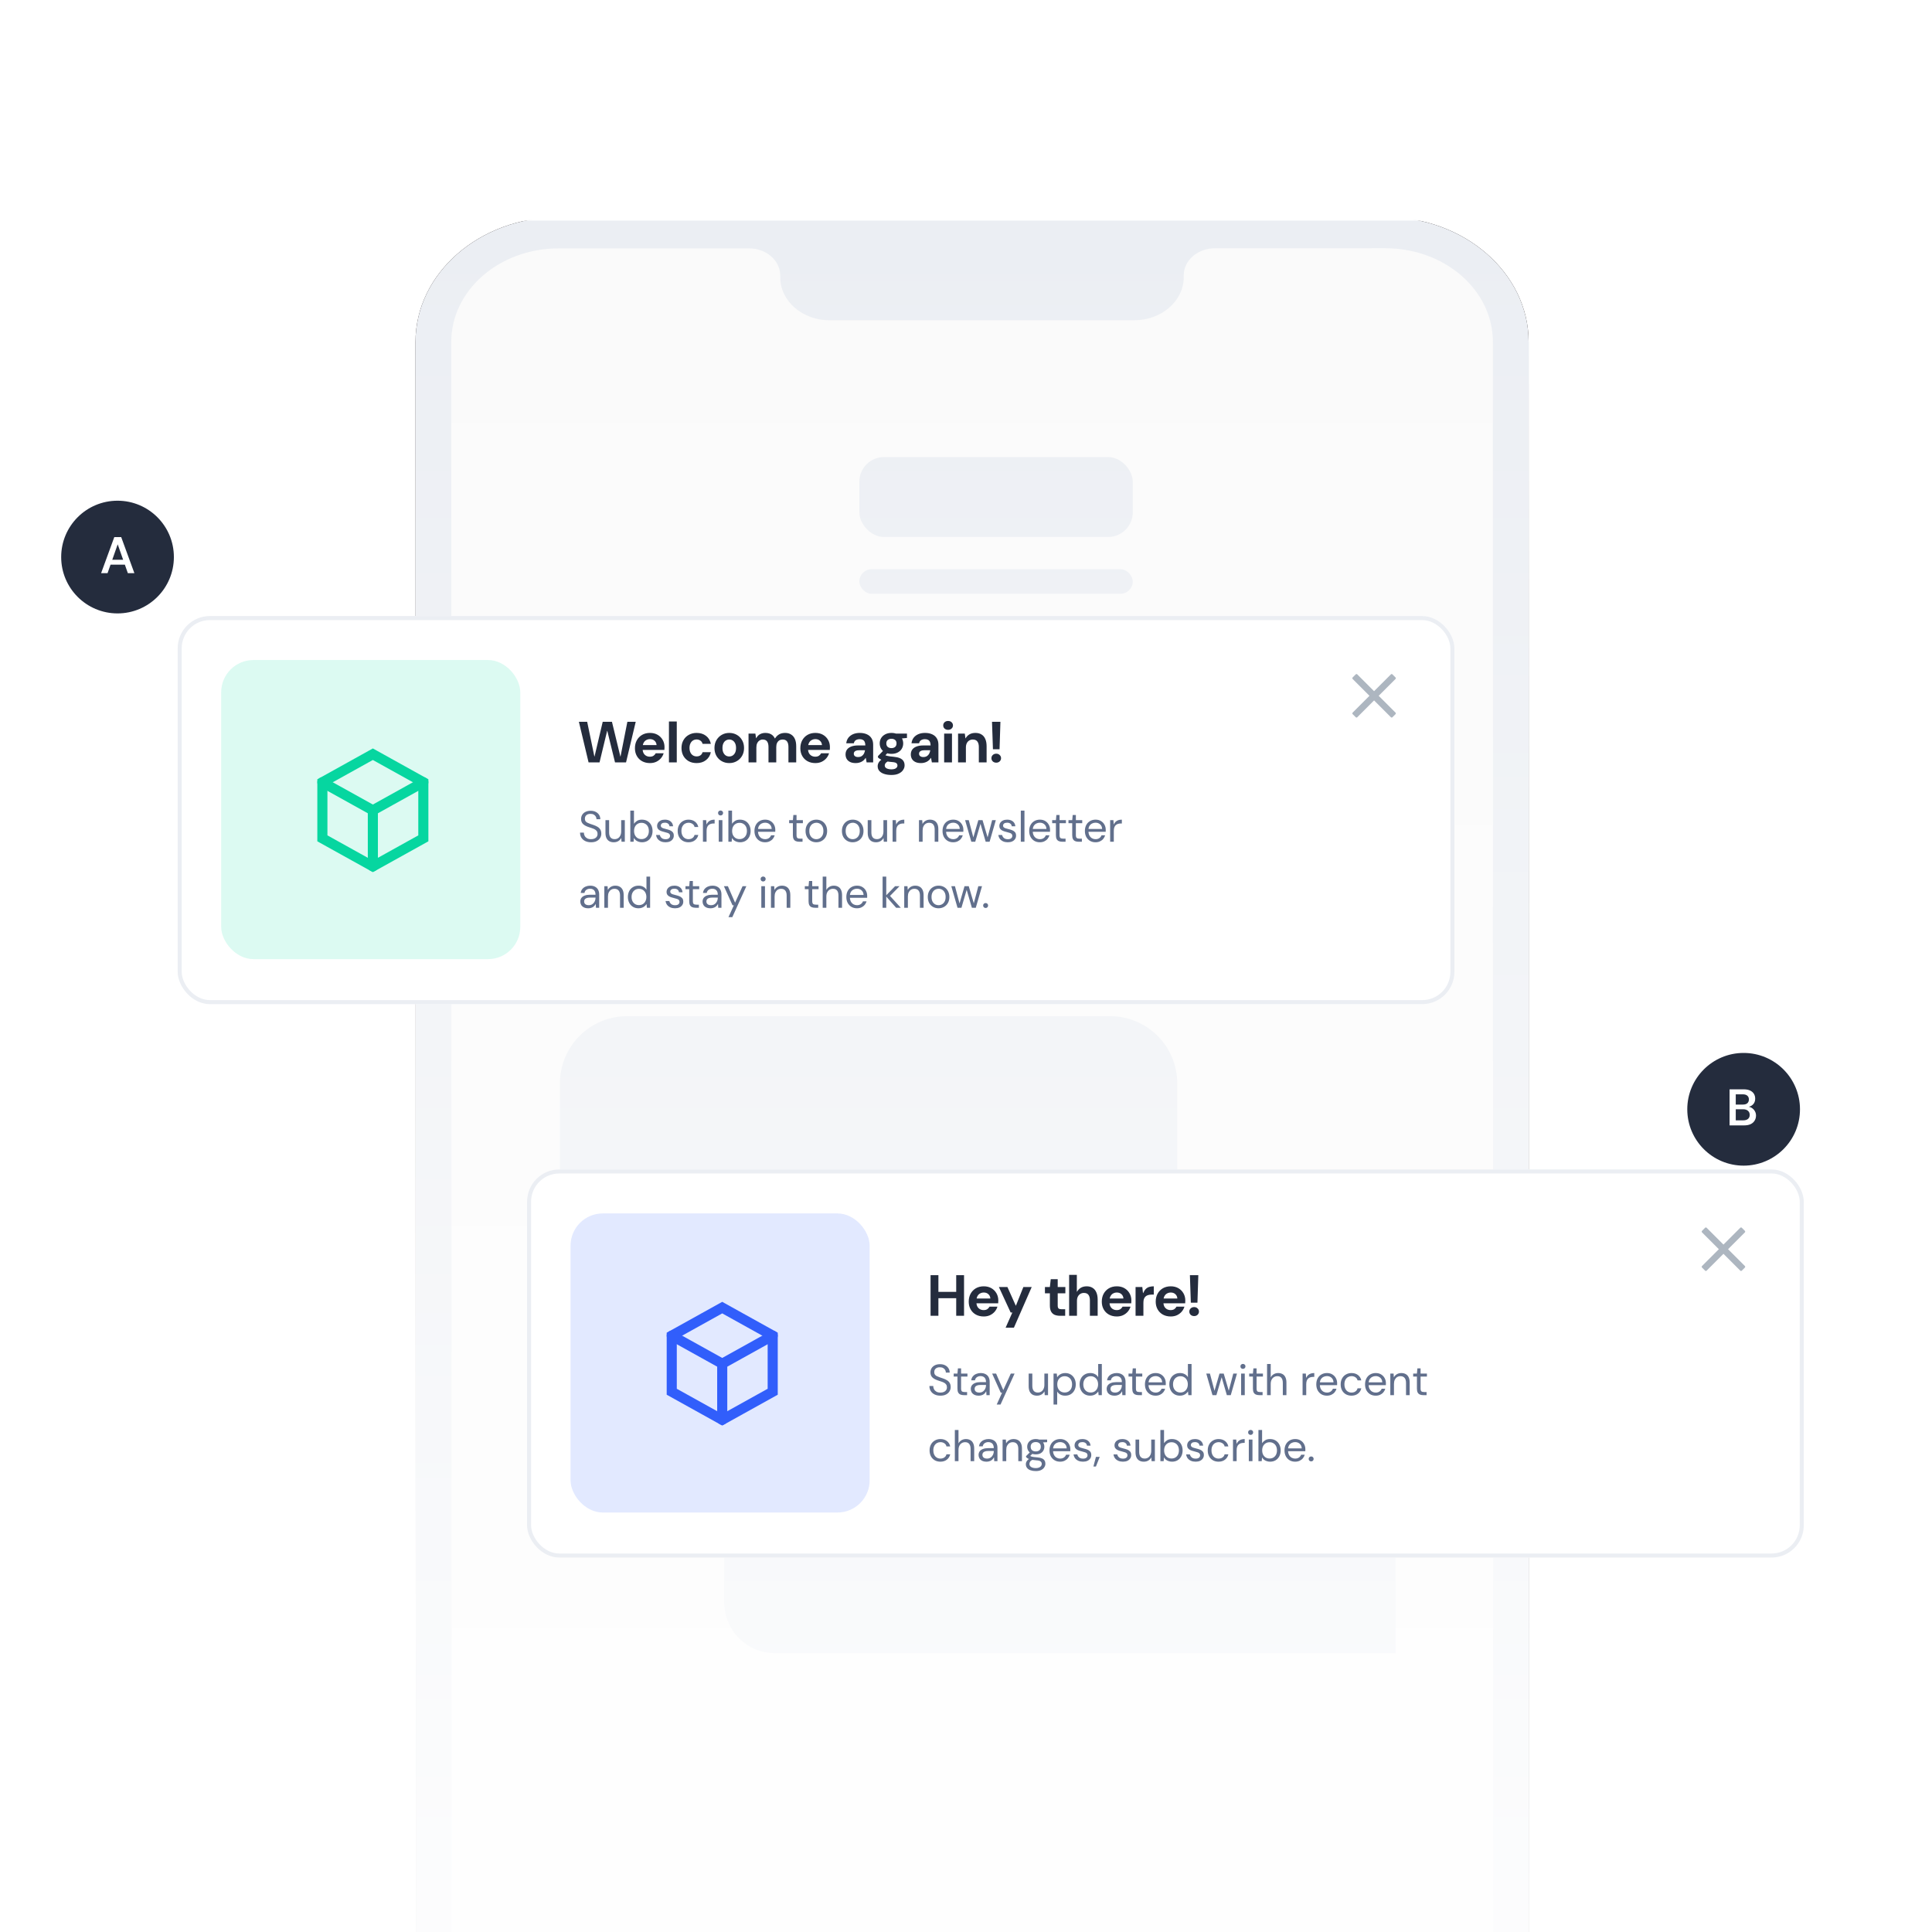 <svg width="1200" height="1200" viewBox="0 0 1200 1200" fill="none" xmlns="http://www.w3.org/2000/svg">
<g clip-path="url(#clip0_1347_1732)">
<rect width="1200" height="1200" fill="white"/>
<mask id="mask0_1347_1732" style="mask-type:alpha" maskUnits="userSpaceOnUse" x="73" y="137" width="1054" height="1249">
<path d="M73.001 137H1126.17V1354.95C1126.17 1371.81 1112.51 1385.48 1095.65 1385.48H103.528C86.668 1385.48 73.001 1371.81 73.001 1354.95V137Z" fill="#C4C4C4"/>
</mask>
<g mask="url(#mask0_1347_1732)">
<path fill-rule="evenodd" clip-rule="evenodd" d="M848.306 1385.39L360.678 1385.48C310.675 1385.48 269.76 1347.84 269.748 1301.8L269.518 231.615C269.51 185.586 310.41 147.916 360.41 147.909L848.041 147.818C898.037 147.818 938.957 185.464 938.964 231.494L939.199 1301.68C939.206 1347.72 898.306 1385.38 848.306 1385.39Z" fill="white"/>
<path fill-rule="evenodd" clip-rule="evenodd" d="M927.473 1310.1C927.48 1342.18 897.624 1368.2 860.788 1368.2L347.239 1368.29C310.403 1368.29 280.535 1342.3 280.528 1310.21L280.29 212.389C280.282 180.303 310.142 154.29 346.982 154.283L465.244 154.259C475.946 154.259 484.618 161.81 484.622 171.129V172.222C484.626 186.98 498.362 198.939 515.306 198.935L704.557 198.904C721.497 198.901 735.233 186.935 735.229 172.177C735.229 171.809 735.188 171.448 735.165 171.084H735.229C735.226 161.768 743.898 154.21 754.6 154.207L860.524 154.19C897.359 154.19 927.231 180.185 927.239 212.268L927.473 1310.1ZM860.52 134.836L346.975 134.93C297.941 134.94 258.07 169.69 258.07 212.393L258.308 1310.22C258.32 1352.92 298.216 1387.64 347.247 1387.64L860.792 1387.55C909.822 1387.54 949.7 1352.8 949.692 1310.09L949.454 212.268C949.443 169.565 909.554 134.836 860.52 134.836Z" fill="#1F191A"/>
<path fill-rule="evenodd" clip-rule="evenodd" d="M848.306 1385.39L360.678 1385.48C310.675 1385.48 269.76 1347.84 269.748 1301.8L269.518 231.615C269.51 185.586 310.41 147.916 360.41 147.909L848.041 147.818C898.037 147.818 938.957 185.464 938.964 231.494L939.199 1301.68C939.206 1347.72 898.306 1385.38 848.306 1385.39Z" fill="#FAFAFA"/>
<path fill-rule="evenodd" clip-rule="evenodd" d="M927.473 1310.1C927.48 1342.18 897.624 1368.2 860.788 1368.2L347.239 1368.29C310.403 1368.29 280.535 1342.3 280.528 1310.21L280.29 212.389C280.282 180.303 310.142 154.29 346.982 154.283L465.244 154.259C475.946 154.259 484.618 161.81 484.622 171.129V172.222C484.626 186.98 498.362 198.939 515.306 198.935L704.557 198.904C721.497 198.901 735.233 186.935 735.229 172.177C735.229 171.809 735.188 171.448 735.165 171.084H735.229C735.226 161.768 743.898 154.21 754.6 154.207L860.524 154.19C897.359 154.19 927.231 180.185 927.239 212.268L927.473 1310.1ZM860.52 134.836L346.975 134.93C297.941 134.94 258.07 169.69 258.07 212.393L258.308 1310.22C258.32 1352.92 298.216 1387.64 347.247 1387.64L860.792 1387.55C909.822 1387.54 949.7 1352.8 949.692 1310.09L949.454 212.268C949.443 169.565 909.554 134.836 860.52 134.836Z" fill="#EBEEF3"/>
</g>
<path d="M450.769 850.415C450.769 827.842 469.068 809.542 491.641 809.542H825.026C847.599 809.542 865.899 827.842 865.899 850.415V1025.81H481.295C464.436 1025.81 450.769 1012.15 450.769 995.288V850.415Z" fill="#EBEEF3" stroke="#EBEEF3" stroke-width="1.908"/>
<path d="M730.279 672.978C730.279 650.405 711.98 632.105 689.406 632.105H389.567C366.994 632.105 348.695 650.405 348.695 672.978V763.752H699.753C716.612 763.752 730.279 750.085 730.279 733.225V672.978Z" fill="#EBEEF3" stroke="#EBEEF3" stroke-width="1.908"/>
<rect x="356.327" y="574.868" width="145.002" height="30.527" rx="15.263" fill="#EBEEF3"/>
<rect x="533.763" y="283.91" width="169.805" height="49.606" rx="15.263" fill="#EBEEF3"/>
<rect x="533.763" y="353.549" width="169.805" height="15.263" rx="7.632" fill="#EBEEF3"/>
<path d="M257.708 137.991H950.616V1324.44C950.616 1358.16 923.282 1385.49 889.563 1385.49H318.762C285.043 1385.49 257.708 1358.16 257.708 1324.44V137.991Z" fill="url(#paint0_linear_1347_1732)"/>
<g filter="url(#filter0_d_1347_1732)">
<rect x="73" y="345.274" width="793" height="241.055" rx="20.026" fill="white"/>
<rect x="74.252" y="346.526" width="790.497" height="238.552" rx="18.775" stroke="#EBEEF3" stroke-width="2.503"/>
<path d="M328.209 436.168L322.192 410.948H327.344L331.812 432.494H331.92L337 410.948H342.729L347.953 432.494H348.061L352.312 410.948H357.501L351.484 436.168H344.638L339.846 416.605H339.738L335.019 436.168H328.209ZM366.339 436.601C364.513 436.601 362.892 436.216 361.475 435.448C360.082 434.679 358.989 433.598 358.196 432.205C357.404 430.812 357.007 429.215 357.007 427.413C357.007 425.54 357.392 423.895 358.16 422.477C358.953 421.036 360.046 419.907 361.439 419.091C362.856 418.274 364.489 417.866 366.339 417.866C368.14 417.866 369.714 418.25 371.059 419.019C372.404 419.787 373.461 420.844 374.229 422.189C374.998 423.51 375.382 425.012 375.382 426.693C375.382 426.933 375.37 427.209 375.346 427.522C375.346 427.81 375.334 428.11 375.31 428.422H360.466V425.432H370.446C370.374 424.303 369.954 423.402 369.185 422.73C368.441 422.057 367.504 421.721 366.375 421.721C365.534 421.721 364.766 421.913 364.069 422.297C363.373 422.658 362.82 423.222 362.412 423.991C362.003 424.735 361.799 425.684 361.799 426.837V427.882C361.799 428.867 361.991 429.719 362.376 430.44C362.76 431.136 363.289 431.677 363.961 432.061C364.658 432.445 365.438 432.638 366.303 432.638C367.192 432.638 367.936 432.445 368.537 432.061C369.137 431.653 369.594 431.136 369.906 430.512H374.842C374.505 431.641 373.941 432.674 373.148 433.61C372.356 434.523 371.383 435.256 370.23 435.808C369.077 436.337 367.78 436.601 366.339 436.601ZM378.134 436.168V410.768H382.998V436.168H378.134ZM395.333 436.601C393.435 436.601 391.778 436.204 390.361 435.412C388.968 434.595 387.875 433.49 387.082 432.097C386.313 430.68 385.929 429.059 385.929 427.233C385.929 425.408 386.325 423.799 387.118 422.405C387.911 420.988 389.016 419.883 390.433 419.091C391.85 418.274 393.483 417.866 395.333 417.866C397.638 417.866 399.572 418.466 401.133 419.667C402.719 420.868 403.727 422.526 404.16 424.639H399.008C398.815 423.799 398.371 423.138 397.675 422.658C397.002 422.177 396.209 421.937 395.297 421.937C394.456 421.937 393.699 422.153 393.027 422.586C392.378 422.994 391.862 423.594 391.478 424.387C391.093 425.18 390.901 426.128 390.901 427.233C390.901 428.05 391.009 428.783 391.225 429.431C391.442 430.056 391.742 430.596 392.126 431.052C392.534 431.509 393.003 431.857 393.531 432.097C394.06 432.337 394.648 432.457 395.297 432.457C395.921 432.457 396.486 432.361 396.99 432.169C397.494 431.953 397.927 431.653 398.287 431.269C398.647 430.86 398.887 430.38 399.008 429.827H404.16C403.727 431.893 402.719 433.538 401.133 434.763C399.572 435.988 397.638 436.601 395.333 436.601ZM415.594 436.601C413.864 436.601 412.303 436.204 410.91 435.412C409.517 434.619 408.412 433.514 407.595 432.097C406.803 430.68 406.406 429.059 406.406 427.233C406.406 425.384 406.815 423.763 407.631 422.369C408.448 420.952 409.553 419.847 410.946 419.055C412.339 418.262 413.888 417.866 415.594 417.866C417.323 417.866 418.884 418.262 420.278 419.055C421.671 419.847 422.764 420.952 423.556 422.369C424.373 423.763 424.781 425.384 424.781 427.233C424.781 429.083 424.373 430.716 423.556 432.133C422.74 433.526 421.635 434.619 420.242 435.412C418.872 436.204 417.323 436.601 415.594 436.601ZM415.558 432.494C416.35 432.494 417.059 432.301 417.683 431.917C418.332 431.509 418.848 430.92 419.233 430.152C419.617 429.359 419.809 428.386 419.809 427.233C419.809 426.056 419.617 425.084 419.233 424.315C418.848 423.522 418.332 422.934 417.683 422.55C417.059 422.165 416.374 421.973 415.63 421.973C414.861 421.973 414.153 422.165 413.504 422.55C412.856 422.934 412.339 423.522 411.955 424.315C411.571 425.084 411.378 426.056 411.378 427.233C411.378 428.386 411.571 429.359 411.955 430.152C412.339 430.92 412.844 431.509 413.468 431.917C414.117 432.301 414.813 432.494 415.558 432.494ZM427.565 436.168V418.298H431.816L432.249 421.144H432.357C432.909 420.064 433.666 419.247 434.627 418.694C435.611 418.142 436.752 417.866 438.049 417.866C438.938 417.866 439.755 417.986 440.499 418.226C441.244 418.466 441.904 418.839 442.481 419.343C443.057 419.847 443.538 420.496 443.922 421.289H444.03C444.703 420.208 445.543 419.367 446.552 418.767C447.585 418.166 448.834 417.866 450.299 417.866C451.74 417.866 452.965 418.19 453.974 418.839C455.007 419.463 455.8 420.388 456.352 421.613C456.904 422.838 457.181 424.351 457.181 426.152V436.168H452.353V426.585C452.353 425.096 452.065 423.955 451.488 423.162C450.912 422.369 449.999 421.973 448.75 421.973C447.957 421.973 447.261 422.153 446.66 422.514C446.084 422.874 445.627 423.402 445.291 424.099C444.955 424.795 444.787 425.66 444.787 426.693V436.168H439.959V426.585C439.959 425.096 439.671 423.955 439.094 423.162C438.518 422.369 437.605 421.973 436.356 421.973C435.635 421.973 434.975 422.177 434.374 422.586C433.774 422.97 433.294 423.534 432.933 424.279C432.597 425 432.429 425.888 432.429 426.945V436.168H427.565ZM469.078 436.601C467.252 436.601 465.631 436.216 464.214 435.448C462.821 434.679 461.728 433.598 460.935 432.205C460.142 430.812 459.746 429.215 459.746 427.413C459.746 425.54 460.13 423.895 460.899 422.477C461.692 421.036 462.785 419.907 464.178 419.091C465.595 418.274 467.228 417.866 469.078 417.866C470.879 417.866 472.452 418.25 473.797 419.019C475.142 419.787 476.199 420.844 476.968 422.189C477.736 423.51 478.121 425.012 478.121 426.693C478.121 426.933 478.109 427.209 478.085 427.522C478.085 427.81 478.073 428.11 478.049 428.422H463.205V425.432H473.185C473.113 424.303 472.692 423.402 471.924 422.73C471.179 422.057 470.242 421.721 469.114 421.721C468.273 421.721 467.504 421.913 466.808 422.297C466.111 422.658 465.559 423.222 465.15 423.991C464.742 424.735 464.538 425.684 464.538 426.837V427.882C464.538 428.867 464.73 429.719 465.114 430.44C465.499 431.136 466.027 431.677 466.7 432.061C467.396 432.445 468.177 432.638 469.042 432.638C469.93 432.638 470.675 432.445 471.275 432.061C471.876 431.653 472.332 431.136 472.644 430.512H477.58C477.244 431.641 476.68 432.674 475.887 433.61C475.094 434.523 474.122 435.256 472.969 435.808C471.816 436.337 470.519 436.601 469.078 436.601ZM494.132 436.601C492.691 436.601 491.502 436.361 490.565 435.88C489.628 435.4 488.932 434.751 488.475 433.935C488.043 433.118 487.827 432.217 487.827 431.233C487.827 430.128 488.103 429.155 488.655 428.314C489.232 427.473 490.096 426.825 491.249 426.369C492.402 425.888 493.855 425.648 495.609 425.648H500.112C500.112 424.759 499.98 424.027 499.716 423.45C499.476 422.874 499.092 422.453 498.563 422.189C498.059 421.901 497.41 421.757 496.618 421.757C495.681 421.757 494.876 421.961 494.204 422.369C493.555 422.778 493.147 423.426 492.979 424.315H488.259C488.403 422.994 488.835 421.853 489.556 420.892C490.301 419.931 491.273 419.187 492.474 418.658C493.699 418.13 495.08 417.866 496.618 417.866C498.347 417.866 499.836 418.154 501.085 418.73C502.334 419.283 503.295 420.112 503.968 421.216C504.64 422.297 504.976 423.618 504.976 425.18V436.168H500.905L500.401 433.394H500.293C499.956 433.923 499.572 434.391 499.14 434.799C498.707 435.184 498.239 435.508 497.735 435.772C497.23 436.036 496.666 436.241 496.041 436.385C495.441 436.529 494.804 436.601 494.132 436.601ZM495.645 432.854C496.293 432.854 496.87 432.746 497.374 432.53C497.879 432.289 498.299 431.977 498.635 431.593C498.996 431.208 499.272 430.764 499.464 430.26C499.68 429.731 499.824 429.191 499.896 428.638H496.149C495.405 428.638 494.792 428.734 494.312 428.927C493.855 429.095 493.507 429.347 493.267 429.683C493.051 429.996 492.943 430.368 492.943 430.8C492.943 431.233 493.051 431.605 493.267 431.917C493.507 432.229 493.831 432.469 494.24 432.638C494.648 432.782 495.116 432.854 495.645 432.854ZM516.318 443.987C514.612 443.987 513.111 443.771 511.814 443.338C510.541 442.93 509.544 442.317 508.824 441.501C508.127 440.708 507.779 439.723 507.779 438.546C507.779 437.73 507.995 436.961 508.427 436.241C508.86 435.52 509.496 434.871 510.337 434.295C511.177 433.694 512.21 433.178 513.435 432.746L515.201 435.124C514.144 435.484 513.375 435.916 512.895 436.421C512.414 436.949 512.174 437.526 512.174 438.15C512.174 438.654 512.342 439.075 512.679 439.411C513.039 439.771 513.531 440.036 514.156 440.204C514.78 440.396 515.501 440.492 516.318 440.492C517.11 440.492 517.783 440.396 518.335 440.204C518.888 440.012 519.308 439.735 519.596 439.375C519.908 439.039 520.065 438.63 520.065 438.15C520.065 437.526 519.836 437.021 519.38 436.637C518.924 436.277 518.035 436.048 516.714 435.952C515.489 435.856 514.408 435.724 513.471 435.556C512.535 435.364 511.706 435.148 510.985 434.907C510.289 434.643 509.688 434.355 509.184 434.043C508.679 433.731 508.271 433.418 507.959 433.106V432.277L511.814 428.278L514.804 429.359L510.769 433.718L512.102 431.521C512.342 431.641 512.583 431.749 512.823 431.845C513.087 431.941 513.411 432.037 513.796 432.133C514.204 432.229 514.708 432.325 515.309 432.421C515.933 432.518 516.714 432.602 517.651 432.674C519.236 432.818 520.533 433.106 521.542 433.538C522.551 433.971 523.295 434.559 523.776 435.304C524.256 436.048 524.496 436.961 524.496 438.042C524.496 439.027 524.196 439.963 523.595 440.852C523.019 441.765 522.13 442.51 520.929 443.086C519.728 443.686 518.191 443.987 516.318 443.987ZM516.354 430.872C514.84 430.872 513.531 430.584 512.426 430.008C511.346 429.431 510.505 428.65 509.904 427.666C509.328 426.681 509.04 425.588 509.04 424.387C509.04 423.186 509.328 422.093 509.904 421.108C510.505 420.124 511.346 419.343 512.426 418.767C513.531 418.166 514.84 417.866 516.354 417.866C517.867 417.866 519.164 418.166 520.245 418.767C521.35 419.343 522.19 420.124 522.767 421.108C523.343 422.093 523.631 423.186 523.631 424.387C523.631 425.588 523.343 426.681 522.767 427.666C522.19 428.65 521.35 429.431 520.245 430.008C519.164 430.584 517.867 430.872 516.354 430.872ZM516.318 427.305C517.254 427.305 518.011 427.065 518.587 426.585C519.188 426.08 519.488 425.348 519.488 424.387C519.488 423.426 519.188 422.706 518.587 422.225C518.011 421.745 517.266 421.505 516.354 421.505C515.417 421.505 514.648 421.745 514.048 422.225C513.447 422.706 513.147 423.426 513.147 424.387C513.147 425.348 513.447 426.08 514.048 426.585C514.648 427.065 515.405 427.305 516.318 427.305ZM519.272 421.613L518.479 418.298H525.973V421L519.272 421.613ZM534.664 436.601C533.223 436.601 532.034 436.361 531.097 435.88C530.161 435.4 529.464 434.751 529.008 433.935C528.575 433.118 528.359 432.217 528.359 431.233C528.359 430.128 528.635 429.155 529.188 428.314C529.764 427.473 530.629 426.825 531.782 426.369C532.935 425.888 534.388 425.648 536.141 425.648H540.645C540.645 424.759 540.513 424.027 540.249 423.45C540.008 422.874 539.624 422.453 539.096 422.189C538.591 421.901 537.943 421.757 537.15 421.757C536.213 421.757 535.409 421.961 534.736 422.369C534.088 422.778 533.679 423.426 533.511 424.315H528.791C528.936 422.994 529.368 421.853 530.089 420.892C530.833 419.931 531.806 419.187 533.007 418.658C534.232 418.13 535.613 417.866 537.15 417.866C538.88 417.866 540.369 418.154 541.618 418.73C542.867 419.283 543.828 420.112 544.5 421.216C545.173 422.297 545.509 423.618 545.509 425.18V436.168H541.438L540.933 433.394H540.825C540.489 433.923 540.105 434.391 539.672 434.799C539.24 435.184 538.771 435.508 538.267 435.772C537.763 436.036 537.198 436.241 536.574 436.385C535.973 436.529 535.337 436.601 534.664 436.601ZM536.177 432.854C536.826 432.854 537.402 432.746 537.907 432.53C538.411 432.289 538.832 431.977 539.168 431.593C539.528 431.208 539.804 430.764 539.996 430.26C540.213 429.731 540.357 429.191 540.429 428.638H536.682C535.937 428.638 535.325 428.734 534.844 428.927C534.388 429.095 534.04 429.347 533.799 429.683C533.583 429.996 533.475 430.368 533.475 430.8C533.475 431.233 533.583 431.605 533.799 431.917C534.04 432.229 534.364 432.469 534.772 432.638C535.181 432.782 535.649 432.854 536.177 432.854ZM549.068 436.168V418.298H553.932V436.168H549.068ZM551.518 415.956C550.629 415.956 549.897 415.692 549.32 415.164C548.768 414.635 548.491 413.987 548.491 413.218C548.491 412.425 548.768 411.765 549.32 411.236C549.897 410.708 550.629 410.444 551.518 410.444C552.407 410.444 553.127 410.708 553.68 411.236C554.256 411.765 554.544 412.425 554.544 413.218C554.544 413.987 554.256 414.635 553.68 415.164C553.127 415.692 552.407 415.956 551.518 415.956ZM557.712 436.168V418.298H561.892L562.288 421.216H562.396C562.972 420.184 563.765 419.367 564.774 418.767C565.783 418.166 567.02 417.866 568.485 417.866C569.974 417.866 571.235 418.19 572.268 418.839C573.301 419.463 574.081 420.388 574.61 421.613C575.162 422.838 575.438 424.351 575.438 426.152V436.168H570.611V426.585C570.611 425.096 570.298 423.955 569.674 423.162C569.073 422.369 568.125 421.973 566.828 421.973C566.011 421.973 565.278 422.177 564.63 422.586C563.981 422.97 563.477 423.534 563.117 424.279C562.756 425 562.576 425.888 562.576 426.945V436.168H557.712ZM579.37 428.026L578.794 410.948H584.018L583.477 428.026H579.37ZM581.424 436.349C580.559 436.349 579.838 436.084 579.262 435.556C578.71 435.004 578.433 434.343 578.433 433.574C578.433 432.782 578.71 432.121 579.262 431.593C579.838 431.04 580.559 430.764 581.424 430.764C582.288 430.764 582.997 431.04 583.549 431.593C584.126 432.121 584.414 432.782 584.414 433.574C584.414 434.343 584.126 435.004 583.549 435.556C582.997 436.084 582.288 436.349 581.424 436.349Z" fill="#242C3D"/>
<path d="M329.749 485.789C328.362 485.789 327.155 485.536 326.128 485.032C325.102 484.528 324.309 483.825 323.751 482.924C323.192 482.024 322.913 480.979 322.913 479.79H325.291C325.291 480.528 325.462 481.213 325.804 481.843C326.146 482.456 326.642 482.951 327.29 483.33C327.957 483.69 328.786 483.87 329.776 483.87C330.605 483.87 331.317 483.735 331.911 483.465C332.524 483.195 332.992 482.816 333.316 482.33C333.64 481.843 333.803 481.285 333.803 480.655C333.803 479.916 333.64 479.321 333.316 478.871C332.992 478.403 332.56 478.024 332.019 477.736C331.479 477.448 330.857 477.196 330.155 476.98C329.452 476.745 328.723 476.502 327.966 476.25C326.471 475.728 325.363 475.088 324.642 474.331C323.922 473.557 323.561 472.566 323.561 471.359C323.561 470.35 323.796 469.468 324.264 468.711C324.75 467.936 325.435 467.333 326.318 466.9C327.218 466.45 328.281 466.225 329.506 466.225C330.713 466.225 331.758 466.45 332.641 466.9C333.541 467.351 334.244 467.972 334.748 468.765C335.253 469.54 335.505 470.44 335.505 471.467H333.127C333.127 470.909 332.992 470.377 332.722 469.873C332.452 469.368 332.037 468.954 331.479 468.63C330.938 468.306 330.254 468.143 329.425 468.143C328.741 468.125 328.128 468.234 327.588 468.468C327.065 468.702 326.651 469.044 326.345 469.495C326.056 469.945 325.912 470.494 325.912 471.143C325.912 471.755 326.038 472.251 326.291 472.629C326.543 473.007 326.912 473.332 327.398 473.602C327.903 473.854 328.488 474.097 329.155 474.331C329.821 474.548 330.56 474.8 331.371 475.088C332.289 475.394 333.109 475.773 333.83 476.223C334.55 476.655 335.109 477.214 335.505 477.898C335.919 478.583 336.126 479.448 336.126 480.492C336.126 481.411 335.883 482.276 335.397 483.086C334.929 483.879 334.226 484.528 333.289 485.032C332.352 485.536 331.173 485.789 329.749 485.789ZM343.863 485.789C342.818 485.789 341.909 485.581 341.134 485.167C340.359 484.735 339.756 484.086 339.323 483.222C338.909 482.339 338.702 481.231 338.702 479.898V472.062H340.972V479.655C340.972 481.042 341.26 482.087 341.837 482.789C342.431 483.492 343.287 483.843 344.404 483.843C345.178 483.843 345.872 483.654 346.484 483.276C347.097 482.897 347.574 482.348 347.916 481.627C348.277 480.907 348.457 480.033 348.457 479.006V472.062H350.727V485.464H348.673L348.511 483.113C348.079 483.942 347.457 484.6 346.646 485.086C345.836 485.554 344.908 485.789 343.863 485.789ZM361.387 485.789C360.649 485.789 359.964 485.681 359.334 485.464C358.703 485.266 358.136 484.978 357.631 484.6C357.145 484.203 356.74 483.726 356.415 483.168H356.388L356.172 485.464H354.145V466.117H356.415V474.277C356.848 473.629 357.46 473.043 358.253 472.521C359.063 471.999 360.09 471.737 361.333 471.737C362.684 471.737 363.855 472.044 364.846 472.656C365.837 473.269 366.602 474.106 367.143 475.169C367.683 476.232 367.954 477.439 367.954 478.79C367.954 480.123 367.683 481.321 367.143 482.384C366.602 483.447 365.837 484.284 364.846 484.897C363.855 485.491 362.702 485.789 361.387 485.789ZM361.09 483.816C361.991 483.816 362.783 483.609 363.468 483.195C364.171 482.762 364.711 482.168 365.089 481.411C365.468 480.655 365.657 479.772 365.657 478.763C365.657 477.754 365.468 476.871 365.089 476.115C364.711 475.358 364.171 474.773 363.468 474.358C362.783 473.926 361.991 473.71 361.09 473.71C360.171 473.71 359.361 473.926 358.658 474.358C357.974 474.773 357.433 475.358 357.037 476.115C356.659 476.871 356.469 477.754 356.469 478.763C356.469 479.772 356.659 480.655 357.037 481.411C357.433 482.168 357.974 482.762 358.658 483.195C359.361 483.609 360.171 483.816 361.09 483.816ZM376.01 485.789C374.947 485.789 373.992 485.608 373.146 485.248C372.299 484.87 371.614 484.347 371.092 483.681C370.587 482.996 370.272 482.195 370.146 481.276H372.47C372.578 481.744 372.776 482.177 373.064 482.573C373.353 482.969 373.74 483.294 374.226 483.546C374.731 483.78 375.334 483.897 376.037 483.897C376.685 483.897 377.208 483.807 377.604 483.627C378.018 483.429 378.325 483.177 378.523 482.87C378.721 482.546 378.82 482.204 378.82 481.843C378.82 481.321 378.685 480.925 378.415 480.655C378.163 480.366 377.784 480.141 377.28 479.979C376.775 479.799 376.172 479.628 375.469 479.466C374.929 479.339 374.38 479.186 373.821 479.006C373.263 478.826 372.749 478.601 372.281 478.331C371.83 478.042 371.461 477.691 371.173 477.277C370.903 476.844 370.768 476.322 370.768 475.71C370.768 474.935 370.966 474.25 371.362 473.656C371.758 473.061 372.317 472.593 373.037 472.251C373.776 471.908 374.641 471.737 375.632 471.737C377.055 471.737 378.217 472.089 379.117 472.791C380.036 473.494 380.567 474.512 380.712 475.845H378.469C378.397 475.142 378.108 474.602 377.604 474.223C377.118 473.827 376.451 473.629 375.604 473.629C374.776 473.629 374.145 473.8 373.713 474.142C373.281 474.485 373.064 474.935 373.064 475.493C373.064 475.836 373.182 476.142 373.416 476.412C373.668 476.664 374.028 476.88 374.497 477.061C374.983 477.223 375.559 477.385 376.226 477.547C377.073 477.745 377.865 477.979 378.604 478.25C379.342 478.52 379.946 478.916 380.414 479.439C380.901 479.943 381.144 480.664 381.144 481.6C381.162 482.429 380.955 483.159 380.522 483.789C380.108 484.42 379.514 484.915 378.739 485.275C377.982 485.617 377.073 485.789 376.01 485.789ZM390.284 485.789C388.969 485.789 387.798 485.5 386.771 484.924C385.763 484.329 384.97 483.51 384.393 482.465C383.835 481.402 383.556 480.168 383.556 478.763C383.556 477.358 383.844 476.133 384.421 475.088C384.997 474.025 385.799 473.206 386.825 472.629C387.852 472.035 389.005 471.737 390.284 471.737C391.888 471.737 393.23 472.152 394.31 472.98C395.391 473.809 396.076 474.917 396.364 476.304H394.04C393.86 475.457 393.419 474.809 392.716 474.358C392.014 473.89 391.194 473.656 390.257 473.656C389.501 473.656 388.789 473.845 388.122 474.223C387.456 474.602 386.916 475.169 386.501 475.926C386.087 476.682 385.88 477.628 385.88 478.763C385.88 479.592 385.997 480.33 386.231 480.979C386.465 481.609 386.78 482.141 387.177 482.573C387.591 483.005 388.059 483.33 388.582 483.546C389.122 483.762 389.681 483.87 390.257 483.87C390.888 483.87 391.464 483.771 391.987 483.573C392.509 483.357 392.95 483.05 393.311 482.654C393.671 482.258 393.914 481.78 394.04 481.222H396.364C396.076 482.573 395.391 483.672 394.31 484.519C393.23 485.365 391.888 485.789 390.284 485.789ZM399.243 485.464V472.062H401.27L401.459 474.71H401.486C401.81 474.025 402.198 473.467 402.648 473.034C403.116 472.602 403.666 472.278 404.296 472.062C404.927 471.845 405.665 471.737 406.512 471.737V474.115H405.89C405.26 474.115 404.675 474.196 404.134 474.358C403.612 474.521 403.152 474.773 402.756 475.115C402.36 475.457 402.053 475.926 401.837 476.52C401.621 477.097 401.513 477.817 401.513 478.682V485.464H399.243ZM409.066 485.464V472.062H411.336V485.464H409.066ZM410.201 469.143C409.751 469.143 409.372 468.999 409.066 468.711C408.778 468.405 408.634 468.026 408.634 467.576C408.634 467.126 408.778 466.765 409.066 466.495C409.372 466.207 409.751 466.063 410.201 466.063C410.633 466.063 411.003 466.207 411.309 466.495C411.615 466.765 411.768 467.126 411.768 467.576C411.768 468.026 411.615 468.405 411.309 468.711C411.003 468.999 410.633 469.143 410.201 469.143ZM422.292 485.789C421.553 485.789 420.868 485.681 420.238 485.464C419.607 485.266 419.04 484.978 418.536 484.6C418.049 484.203 417.644 483.726 417.32 483.168H417.293L417.076 485.464H415.05V466.117H417.32V474.277C417.752 473.629 418.364 473.043 419.157 472.521C419.968 471.999 420.995 471.737 422.238 471.737C423.589 471.737 424.76 472.044 425.75 472.656C426.741 473.269 427.507 474.106 428.047 475.169C428.588 476.232 428.858 477.439 428.858 478.79C428.858 480.123 428.588 481.321 428.047 482.384C427.507 483.447 426.741 484.284 425.75 484.897C424.76 485.491 423.607 485.789 422.292 485.789ZM421.994 483.816C422.895 483.816 423.688 483.609 424.372 483.195C425.075 482.762 425.615 482.168 425.994 481.411C426.372 480.655 426.561 479.772 426.561 478.763C426.561 477.754 426.372 476.871 425.994 476.115C425.615 475.358 425.075 474.773 424.372 474.358C423.688 473.926 422.895 473.71 421.994 473.71C421.076 473.71 420.265 473.926 419.562 474.358C418.878 474.773 418.337 475.358 417.941 476.115C417.563 476.871 417.374 477.754 417.374 478.763C417.374 479.772 417.563 480.655 417.941 481.411C418.337 482.168 418.878 482.762 419.562 483.195C420.265 483.609 421.076 483.816 421.994 483.816ZM437.833 485.789C436.554 485.789 435.419 485.5 434.428 484.924C433.437 484.329 432.654 483.51 432.077 482.465C431.519 481.402 431.24 480.168 431.24 478.763C431.24 477.34 431.519 476.106 432.077 475.061C432.636 474.016 433.41 473.206 434.401 472.629C435.41 472.035 436.572 471.737 437.887 471.737C439.202 471.737 440.328 472.035 441.265 472.629C442.201 473.206 442.922 473.971 443.426 474.926C443.931 475.863 444.183 476.889 444.183 478.006C444.183 478.187 444.183 478.385 444.183 478.601C444.183 478.799 444.174 479.024 444.156 479.276H432.942V477.52H441.94C441.886 476.295 441.472 475.34 440.697 474.656C439.941 473.971 438.986 473.629 437.833 473.629C437.058 473.629 436.338 473.8 435.671 474.142C435.005 474.485 434.464 474.989 434.05 475.655C433.653 476.304 433.455 477.133 433.455 478.141V478.898C433.455 479.997 433.662 480.916 434.077 481.654C434.491 482.393 435.032 482.951 435.698 483.33C436.365 483.69 437.076 483.87 437.833 483.87C438.77 483.87 439.553 483.654 440.184 483.222C440.814 482.789 441.274 482.204 441.562 481.465H443.805C443.57 482.294 443.183 483.032 442.643 483.681C442.102 484.329 441.427 484.843 440.616 485.221C439.823 485.599 438.896 485.789 437.833 485.789ZM459.058 485.464C458.247 485.464 457.544 485.338 456.95 485.086C456.356 484.834 455.896 484.411 455.572 483.816C455.266 483.204 455.113 482.384 455.113 481.357V473.926H452.789V472.062H455.113L455.41 468.846H457.382V472.062H461.328V473.926H457.382V481.357C457.382 482.222 457.553 482.807 457.896 483.113C458.238 483.402 458.842 483.546 459.706 483.546H461.111V485.464H459.058ZM469.632 485.789C468.389 485.789 467.263 485.5 466.254 484.924C465.246 484.347 464.444 483.537 463.849 482.492C463.273 481.429 462.985 480.186 462.985 478.763C462.985 477.34 463.282 476.106 463.876 475.061C464.471 473.998 465.273 473.179 466.281 472.602C467.308 472.026 468.443 471.737 469.686 471.737C470.965 471.737 472.109 472.026 473.118 472.602C474.127 473.179 474.919 473.998 475.496 475.061C476.09 476.106 476.387 477.34 476.387 478.763C476.387 480.186 476.09 481.429 475.496 482.492C474.901 483.537 474.091 484.347 473.064 484.924C472.055 485.5 470.911 485.789 469.632 485.789ZM469.659 483.87C470.434 483.87 471.154 483.681 471.821 483.303C472.487 482.924 473.028 482.357 473.442 481.6C473.856 480.844 474.064 479.898 474.064 478.763C474.064 477.61 473.856 476.664 473.442 475.926C473.046 475.169 472.514 474.602 471.848 474.223C471.181 473.845 470.461 473.656 469.686 473.656C468.947 473.656 468.236 473.845 467.551 474.223C466.885 474.602 466.344 475.169 465.93 475.926C465.516 476.682 465.309 477.628 465.309 478.763C465.309 479.898 465.516 480.844 465.93 481.6C466.344 482.357 466.876 482.924 467.524 483.303C468.191 483.681 468.902 483.87 469.659 483.87ZM492.22 485.789C490.977 485.789 489.852 485.5 488.843 484.924C487.834 484.347 487.032 483.537 486.438 482.492C485.861 481.429 485.573 480.186 485.573 478.763C485.573 477.34 485.87 476.106 486.465 475.061C487.059 473.998 487.861 473.179 488.87 472.602C489.897 472.026 491.031 471.737 492.274 471.737C493.554 471.737 494.697 472.026 495.706 472.602C496.715 473.179 497.508 473.998 498.084 475.061C498.679 476.106 498.976 477.34 498.976 478.763C498.976 480.186 498.679 481.429 498.084 482.492C497.49 483.537 496.679 484.347 495.652 484.924C494.643 485.5 493.499 485.789 492.22 485.789ZM492.247 483.87C493.022 483.87 493.743 483.681 494.409 483.303C495.076 482.924 495.616 482.357 496.031 481.6C496.445 480.844 496.652 479.898 496.652 478.763C496.652 477.61 496.445 476.664 496.031 475.926C495.634 475.169 495.103 474.602 494.436 474.223C493.77 473.845 493.049 473.656 492.274 473.656C491.536 473.656 490.824 473.845 490.14 474.223C489.473 474.602 488.933 475.169 488.518 475.926C488.104 476.682 487.897 477.628 487.897 478.763C487.897 479.898 488.104 480.844 488.518 481.6C488.933 482.357 489.464 482.924 490.113 483.303C490.779 483.681 491.491 483.87 492.247 483.87ZM506.758 485.789C505.713 485.789 504.804 485.581 504.029 485.167C503.254 484.735 502.651 484.086 502.219 483.222C501.804 482.339 501.597 481.231 501.597 479.898V472.062H503.867V479.655C503.867 481.042 504.155 482.087 504.732 482.789C505.326 483.492 506.182 483.843 507.299 483.843C508.073 483.843 508.767 483.654 509.379 483.276C509.992 482.897 510.469 482.348 510.812 481.627C511.172 480.907 511.352 480.033 511.352 479.006V472.062H513.622V485.464H511.568L511.406 483.113C510.974 483.942 510.352 484.6 509.542 485.086C508.731 485.554 507.803 485.789 506.758 485.789ZM517.041 485.464V472.062H519.067L519.256 474.71H519.283C519.608 474.025 519.995 473.467 520.445 473.034C520.914 472.602 521.463 472.278 522.094 472.062C522.724 471.845 523.463 471.737 524.31 471.737V474.115H523.688C523.058 474.115 522.472 474.196 521.932 474.358C521.409 474.521 520.95 474.773 520.553 475.115C520.157 475.457 519.851 475.926 519.635 476.52C519.419 477.097 519.31 477.817 519.31 478.682V485.464H517.041ZM533.428 485.464V472.062H535.454L535.617 474.412C536.067 473.584 536.688 472.935 537.481 472.467C538.292 471.981 539.21 471.737 540.237 471.737C541.3 471.737 542.219 471.954 542.994 472.386C543.768 472.8 544.372 473.449 544.804 474.331C545.236 475.196 545.452 476.295 545.452 477.628V485.464H543.183V477.871C543.183 476.484 542.885 475.439 542.291 474.737C541.696 474.034 540.841 473.683 539.724 473.683C538.949 473.683 538.256 473.872 537.643 474.25C537.049 474.629 536.571 475.178 536.211 475.899C535.869 476.601 535.698 477.475 535.698 478.52V485.464H533.428ZM554.654 485.789C553.375 485.789 552.24 485.5 551.249 484.924C550.258 484.329 549.475 483.51 548.898 482.465C548.34 481.402 548.061 480.168 548.061 478.763C548.061 477.34 548.34 476.106 548.898 475.061C549.457 474.016 550.231 473.206 551.222 472.629C552.231 472.035 553.393 471.737 554.708 471.737C556.023 471.737 557.149 472.035 558.086 472.629C559.022 473.206 559.743 473.971 560.247 474.926C560.752 475.863 561.004 476.889 561.004 478.006C561.004 478.187 561.004 478.385 561.004 478.601C561.004 478.799 560.995 479.024 560.977 479.276H549.763V477.52H558.761C558.707 476.295 558.293 475.34 557.518 474.656C556.762 473.971 555.807 473.629 554.654 473.629C553.879 473.629 553.159 473.8 552.492 474.142C551.826 474.485 551.285 474.989 550.871 475.655C550.475 476.304 550.276 477.133 550.276 478.141V478.898C550.276 479.997 550.484 480.916 550.898 481.654C551.312 482.393 551.853 482.951 552.519 483.33C553.186 483.69 553.897 483.87 554.654 483.87C555.591 483.87 556.374 483.654 557.005 483.222C557.635 482.789 558.095 482.204 558.383 481.465H560.626C560.392 482.294 560.004 483.032 559.464 483.681C558.923 484.329 558.248 484.843 557.437 485.221C556.645 485.599 555.717 485.789 554.654 485.789ZM565.948 485.464L562.084 472.062H564.354L567.407 483.546L566.975 483.519L570.299 472.062H572.92L576.297 483.519L575.838 483.546L578.865 472.062H581.161L577.297 485.464H574.865L571.407 473.548H571.866L568.38 485.464H565.948ZM588.594 485.789C587.531 485.789 586.577 485.608 585.73 485.248C584.883 484.87 584.199 484.347 583.676 483.681C583.172 482.996 582.857 482.195 582.731 481.276H585.054C585.162 481.744 585.361 482.177 585.649 482.573C585.937 482.969 586.324 483.294 586.811 483.546C587.315 483.78 587.919 483.897 588.621 483.897C589.27 483.897 589.792 483.807 590.189 483.627C590.603 483.429 590.909 483.177 591.107 482.87C591.305 482.546 591.404 482.204 591.404 481.843C591.404 481.321 591.269 480.925 590.999 480.655C590.747 480.366 590.369 480.141 589.864 479.979C589.36 479.799 588.756 479.628 588.054 479.466C587.513 479.339 586.964 479.186 586.405 479.006C585.847 478.826 585.334 478.601 584.865 478.331C584.415 478.042 584.046 477.691 583.757 477.277C583.487 476.844 583.352 476.322 583.352 475.71C583.352 474.935 583.55 474.25 583.947 473.656C584.343 473.061 584.901 472.593 585.622 472.251C586.36 471.908 587.225 471.737 588.216 471.737C589.639 471.737 590.801 472.089 591.702 472.791C592.62 473.494 593.152 474.512 593.296 475.845H591.053C590.981 475.142 590.693 474.602 590.189 474.223C589.702 473.827 589.036 473.629 588.189 473.629C587.36 473.629 586.73 473.8 586.297 474.142C585.865 474.485 585.649 474.935 585.649 475.493C585.649 475.836 585.766 476.142 586 476.412C586.252 476.664 586.613 476.88 587.081 477.061C587.567 477.223 588.144 477.385 588.81 477.547C589.657 477.745 590.45 477.979 591.188 478.25C591.927 478.52 592.53 478.916 592.999 479.439C593.485 479.943 593.728 480.664 593.728 481.6C593.746 482.429 593.539 483.159 593.107 483.789C592.693 484.42 592.098 484.915 591.323 485.275C590.567 485.617 589.657 485.789 588.594 485.789ZM596.681 485.464V466.117H598.95V485.464H596.681ZM608.486 485.789C607.207 485.789 606.072 485.5 605.081 484.924C604.091 484.329 603.307 483.51 602.731 482.465C602.172 481.402 601.893 480.168 601.893 478.763C601.893 477.34 602.172 476.106 602.731 475.061C603.289 474.016 604.064 473.206 605.054 472.629C606.063 472.035 607.225 471.737 608.54 471.737C609.855 471.737 610.981 472.035 611.918 472.629C612.855 473.206 613.575 473.971 614.08 474.926C614.584 475.863 614.836 476.889 614.836 478.006C614.836 478.187 614.836 478.385 614.836 478.601C614.836 478.799 614.827 479.024 614.809 479.276H603.595V477.52H612.593C612.539 476.295 612.125 475.34 611.35 474.656C610.594 473.971 609.639 473.629 608.486 473.629C607.712 473.629 606.991 473.8 606.324 474.142C605.658 474.485 605.117 474.989 604.703 475.655C604.307 476.304 604.109 477.133 604.109 478.141V478.898C604.109 479.997 604.316 480.916 604.73 481.654C605.145 482.393 605.685 482.951 606.351 483.33C607.018 483.69 607.73 483.87 608.486 483.87C609.423 483.87 610.207 483.654 610.837 483.222C611.468 482.789 611.927 482.204 612.215 481.465H614.458C614.224 482.294 613.836 483.032 613.296 483.681C612.756 484.329 612.08 484.843 611.269 485.221C610.477 485.599 609.549 485.789 608.486 485.789ZM622.428 485.464C621.617 485.464 620.915 485.338 620.32 485.086C619.726 484.834 619.266 484.411 618.942 483.816C618.636 483.204 618.483 482.384 618.483 481.357V473.926H616.159V472.062H618.483L618.78 468.846H620.753V472.062H624.698V473.926H620.753V481.357C620.753 482.222 620.924 482.807 621.266 483.113C621.608 483.402 622.212 483.546 623.076 483.546H624.482V485.464H622.428ZM632.561 485.464C631.75 485.464 631.048 485.338 630.453 485.086C629.859 484.834 629.399 484.411 629.075 483.816C628.769 483.204 628.616 482.384 628.616 481.357V473.926H626.292V472.062H628.616L628.913 468.846H630.886V472.062H634.831V473.926H630.886V481.357C630.886 482.222 631.057 482.807 631.399 483.113C631.741 483.402 632.345 483.546 633.21 483.546H634.615V485.464H632.561ZM643.081 485.789C641.802 485.789 640.667 485.5 639.677 484.924C638.686 484.329 637.902 483.51 637.326 482.465C636.767 481.402 636.488 480.168 636.488 478.763C636.488 477.34 636.767 476.106 637.326 475.061C637.884 474.016 638.659 473.206 639.65 472.629C640.658 472.035 641.82 471.737 643.135 471.737C644.45 471.737 645.576 472.035 646.513 472.629C647.45 473.206 648.17 473.971 648.675 474.926C649.179 475.863 649.431 476.889 649.431 478.006C649.431 478.187 649.431 478.385 649.431 478.601C649.431 478.799 649.422 479.024 649.404 479.276H638.19V477.52H647.189C647.135 476.295 646.72 475.34 645.946 474.656C645.189 473.971 644.234 473.629 643.081 473.629C642.307 473.629 641.586 473.8 640.92 474.142C640.253 474.485 639.713 474.989 639.298 475.655C638.902 476.304 638.704 477.133 638.704 478.141V478.898C638.704 479.997 638.911 480.916 639.325 481.654C639.74 482.393 640.28 482.951 640.947 483.33C641.613 483.69 642.325 483.87 643.081 483.87C644.018 483.87 644.802 483.654 645.432 483.222C646.063 482.789 646.522 482.204 646.81 481.465H649.053C648.819 482.294 648.432 483.032 647.891 483.681C647.351 484.329 646.675 484.843 645.865 485.221C645.072 485.599 644.144 485.789 643.081 485.789ZM652.175 485.464V472.062H654.202L654.391 474.71H654.418C654.742 474.025 655.13 473.467 655.58 473.034C656.048 472.602 656.598 472.278 657.228 472.062C657.859 471.845 658.597 471.737 659.444 471.737V474.115H658.823C658.192 474.115 657.607 474.196 657.066 474.358C656.544 474.521 656.084 474.773 655.688 475.115C655.292 475.457 654.986 475.926 654.769 476.52C654.553 477.097 654.445 477.817 654.445 478.682V485.464H652.175ZM328.02 526.789C326.921 526.789 326.002 526.599 325.264 526.221C324.525 525.843 323.976 525.338 323.615 524.708C323.255 524.077 323.075 523.393 323.075 522.654C323.075 521.736 323.309 520.961 323.778 520.33C324.264 519.7 324.94 519.223 325.804 518.898C326.687 518.556 327.723 518.385 328.912 518.385H332.533C332.533 517.538 332.397 516.845 332.127 516.304C331.857 515.746 331.47 515.331 330.965 515.061C330.461 514.773 329.857 514.629 329.155 514.629C328.272 514.629 327.507 514.854 326.858 515.304C326.21 515.737 325.813 516.385 325.669 517.25H323.345C323.453 516.277 323.787 515.458 324.345 514.791C324.903 514.124 325.606 513.62 326.453 513.278C327.299 512.917 328.2 512.737 329.155 512.737C330.416 512.737 331.461 512.972 332.289 513.44C333.136 513.89 333.767 514.53 334.181 515.358C334.595 516.169 334.802 517.124 334.802 518.223V526.464H332.803L332.668 524.086H332.641C332.443 524.465 332.199 524.825 331.911 525.167C331.623 525.492 331.29 525.78 330.911 526.032C330.533 526.266 330.101 526.446 329.614 526.572C329.146 526.717 328.614 526.789 328.02 526.789ZM328.371 524.87C329.038 524.87 329.623 524.744 330.128 524.492C330.65 524.222 331.091 523.861 331.452 523.411C331.812 522.961 332.082 522.456 332.262 521.898C332.443 521.339 332.533 520.763 332.533 520.168V520.141H329.101C328.218 520.141 327.507 520.249 326.966 520.466C326.426 520.664 326.038 520.943 325.804 521.303C325.57 521.664 325.453 522.078 325.453 522.546C325.453 523.015 325.561 523.429 325.777 523.789C326.011 524.131 326.345 524.402 326.777 524.6C327.227 524.78 327.759 524.87 328.371 524.87ZM337.996 526.464V513.062H340.022L340.185 515.412C340.635 514.584 341.256 513.935 342.049 513.467C342.86 512.981 343.778 512.737 344.805 512.737C345.868 512.737 346.787 512.954 347.562 513.386C348.336 513.8 348.94 514.449 349.372 515.331C349.804 516.196 350.02 517.295 350.02 518.628V526.464H347.751V518.871C347.751 517.484 347.453 516.439 346.859 515.737C346.264 515.034 345.409 514.683 344.292 514.683C343.517 514.683 342.824 514.872 342.211 515.25C341.617 515.629 341.139 516.178 340.779 516.899C340.437 517.601 340.266 518.475 340.266 519.52V526.464H337.996ZM359.195 526.789C357.88 526.789 356.727 526.482 355.736 525.87C354.745 525.257 353.98 524.42 353.439 523.357C352.899 522.294 352.629 521.087 352.629 519.736C352.629 518.403 352.899 517.205 353.439 516.142C353.98 515.079 354.754 514.251 355.763 513.656C356.772 513.044 357.943 512.737 359.276 512.737C360.411 512.737 361.402 512.972 362.248 513.44C363.095 513.908 363.735 514.53 364.167 515.304V507.117H366.437V526.464H364.437L364.221 524.195H364.194C363.888 524.663 363.5 525.095 363.032 525.492C362.564 525.888 362.005 526.203 361.357 526.437C360.726 526.672 360.006 526.789 359.195 526.789ZM359.492 524.816C360.411 524.816 361.213 524.609 361.897 524.195C362.6 523.762 363.14 523.168 363.518 522.411C363.915 521.655 364.113 520.772 364.113 519.763C364.113 518.754 363.915 517.871 363.518 517.115C363.14 516.358 362.6 515.773 361.897 515.358C361.213 514.926 360.411 514.71 359.492 514.71C358.609 514.71 357.817 514.926 357.114 515.358C356.43 515.773 355.889 516.358 355.493 517.115C355.115 517.871 354.926 518.754 354.926 519.763C354.926 520.772 355.115 521.655 355.493 522.411C355.889 523.168 356.43 523.762 357.114 524.195C357.817 524.609 358.609 524.816 359.492 524.816ZM381.894 526.789C380.832 526.789 379.877 526.608 379.03 526.248C378.183 525.87 377.499 525.347 376.976 524.681C376.472 523.996 376.157 523.195 376.031 522.276H378.355C378.463 522.744 378.661 523.177 378.949 523.573C379.237 523.969 379.625 524.294 380.111 524.546C380.615 524.78 381.219 524.897 381.921 524.897C382.57 524.897 383.092 524.807 383.489 524.627C383.903 524.429 384.209 524.177 384.407 523.87C384.606 523.546 384.705 523.204 384.705 522.843C384.705 522.321 384.57 521.925 384.299 521.655C384.047 521.366 383.669 521.141 383.164 520.979C382.66 520.799 382.057 520.628 381.354 520.466C380.814 520.339 380.264 520.186 379.706 520.006C379.147 519.826 378.634 519.601 378.165 519.331C377.715 519.042 377.346 518.691 377.058 518.277C376.787 517.844 376.652 517.322 376.652 516.71C376.652 515.935 376.85 515.25 377.247 514.656C377.643 514.061 378.201 513.593 378.922 513.251C379.661 512.908 380.525 512.737 381.516 512.737C382.939 512.737 384.101 513.089 385.002 513.791C385.921 514.494 386.452 515.512 386.596 516.845H384.353C384.281 516.142 383.993 515.602 383.489 515.223C383.002 514.827 382.336 514.629 381.489 514.629C380.66 514.629 380.03 514.8 379.598 515.142C379.165 515.485 378.949 515.935 378.949 516.493C378.949 516.836 379.066 517.142 379.3 517.412C379.553 517.664 379.913 517.88 380.381 518.061C380.868 518.223 381.444 518.385 382.111 518.547C382.957 518.745 383.75 518.979 384.488 519.25C385.227 519.52 385.831 519.916 386.299 520.439C386.785 520.943 387.029 521.664 387.029 522.6C387.047 523.429 386.839 524.159 386.407 524.789C385.993 525.42 385.398 525.915 384.624 526.275C383.867 526.617 382.957 526.789 381.894 526.789ZM394.67 526.464C393.86 526.464 393.157 526.338 392.562 526.086C391.968 525.834 391.509 525.411 391.184 524.816C390.878 524.204 390.725 523.384 390.725 522.357V514.926H388.401V513.062H390.725L391.022 509.846H392.995V513.062H396.94V514.926H392.995V522.357C392.995 523.222 393.166 523.807 393.508 524.113C393.851 524.402 394.454 524.546 395.319 524.546H396.724V526.464H394.67ZM403.966 526.789C402.867 526.789 401.948 526.599 401.209 526.221C400.471 525.843 399.921 525.338 399.561 524.708C399.201 524.077 399.021 523.393 399.021 522.654C399.021 521.736 399.255 520.961 399.723 520.33C400.21 519.7 400.885 519.223 401.75 518.898C402.633 518.556 403.668 518.385 404.857 518.385H408.478C408.478 517.538 408.343 516.845 408.073 516.304C407.803 515.746 407.415 515.331 406.911 515.061C406.407 514.773 405.803 514.629 405.101 514.629C404.218 514.629 403.452 514.854 402.804 515.304C402.155 515.737 401.759 516.385 401.615 517.25H399.291C399.399 516.277 399.732 515.458 400.291 514.791C400.849 514.124 401.552 513.62 402.398 513.278C403.245 512.917 404.146 512.737 405.101 512.737C406.362 512.737 407.406 512.972 408.235 513.44C409.082 513.89 409.712 514.53 410.127 515.358C410.541 516.169 410.748 517.124 410.748 518.223V526.464H408.748L408.613 524.086H408.586C408.388 524.465 408.145 524.825 407.857 525.167C407.569 525.492 407.235 525.78 406.857 526.032C406.479 526.266 406.046 526.446 405.56 526.572C405.092 526.717 404.56 526.789 403.966 526.789ZM404.317 524.87C404.983 524.87 405.569 524.744 406.073 524.492C406.596 524.222 407.037 523.861 407.397 523.411C407.758 522.961 408.028 522.456 408.208 521.898C408.388 521.339 408.478 520.763 408.478 520.168V520.141H405.046C404.164 520.141 403.452 520.249 402.912 520.466C402.371 520.664 401.984 520.943 401.75 521.303C401.516 521.664 401.399 522.078 401.399 522.546C401.399 523.015 401.507 523.429 401.723 523.789C401.957 524.131 402.29 524.402 402.723 524.6C403.173 524.78 403.704 524.87 404.317 524.87ZM415.113 532.301L418.437 524.951H417.626L412.276 513.062H414.735L419.193 523.276H419.22L423.868 513.062H426.219L417.491 532.301H415.113ZM435.507 526.464V513.062H437.777V526.464H435.507ZM436.642 510.143C436.192 510.143 435.813 509.999 435.507 509.711C435.219 509.405 435.075 509.026 435.075 508.576C435.075 508.126 435.219 507.765 435.507 507.495C435.813 507.207 436.192 507.063 436.642 507.063C437.074 507.063 437.444 507.207 437.75 507.495C438.056 507.765 438.209 508.126 438.209 508.576C438.209 509.026 438.056 509.405 437.75 509.711C437.444 509.999 437.074 510.143 436.642 510.143ZM441.491 526.464V513.062H443.518L443.68 515.412C444.13 514.584 444.751 513.935 445.544 513.467C446.355 512.981 447.274 512.737 448.3 512.737C449.363 512.737 450.282 512.954 451.057 513.386C451.831 513.8 452.435 514.449 452.867 515.331C453.299 516.196 453.516 517.295 453.516 518.628V526.464H451.246V518.871C451.246 517.484 450.948 516.439 450.354 515.737C449.76 515.034 448.904 514.683 447.787 514.683C447.012 514.683 446.319 514.872 445.706 515.25C445.112 515.629 444.634 516.178 444.274 516.899C443.932 517.601 443.761 518.475 443.761 519.52V526.464H441.491ZM468.795 526.464C467.984 526.464 467.282 526.338 466.687 526.086C466.093 525.834 465.633 525.411 465.309 524.816C465.003 524.204 464.85 523.384 464.85 522.357V514.926H462.526V513.062H464.85L465.147 509.846H467.12V513.062H471.065V514.926H467.12V522.357C467.12 523.222 467.291 523.807 467.633 524.113C467.975 524.402 468.579 524.546 469.444 524.546H470.849V526.464H468.795ZM473.632 526.464V507.117H475.902V515.358H475.929C476.397 514.512 477.037 513.863 477.847 513.413C478.658 512.963 479.55 512.737 480.522 512.737C481.549 512.737 482.45 512.954 483.225 513.386C483.999 513.8 484.594 514.449 485.008 515.331C485.44 516.196 485.657 517.295 485.657 518.628V526.464H483.414V518.871C483.414 517.484 483.125 516.439 482.549 515.737C481.991 515.034 481.153 514.683 480.036 514.683C479.261 514.683 478.559 514.872 477.928 515.25C477.298 515.629 476.802 516.178 476.442 516.899C476.082 517.601 475.902 518.475 475.902 519.52V526.464H473.632ZM494.911 526.789C493.632 526.789 492.497 526.5 491.506 525.924C490.515 525.329 489.732 524.51 489.155 523.465C488.597 522.402 488.318 521.168 488.318 519.763C488.318 518.34 488.597 517.106 489.155 516.061C489.714 515.016 490.488 514.206 491.479 513.629C492.488 513.035 493.65 512.737 494.965 512.737C496.28 512.737 497.406 513.035 498.343 513.629C499.279 514.206 500 514.971 500.504 515.926C501.009 516.863 501.261 517.889 501.261 519.006C501.261 519.187 501.261 519.385 501.261 519.601C501.261 519.799 501.252 520.024 501.234 520.276H490.02V518.52H499.018C498.964 517.295 498.55 516.34 497.775 515.656C497.018 514.971 496.064 514.629 494.911 514.629C494.136 514.629 493.416 514.8 492.749 515.142C492.083 515.485 491.542 515.989 491.128 516.655C490.731 517.304 490.533 518.133 490.533 519.141V519.898C490.533 520.997 490.74 521.916 491.155 522.654C491.569 523.393 492.11 523.951 492.776 524.33C493.443 524.69 494.154 524.87 494.911 524.87C495.848 524.87 496.631 524.654 497.262 524.222C497.892 523.789 498.352 523.204 498.64 522.465H500.883C500.648 523.294 500.261 524.032 499.721 524.681C499.18 525.329 498.505 525.843 497.694 526.221C496.901 526.599 495.974 526.789 494.911 526.789ZM519.243 526.464L512.731 519.087L518.595 513.062H521.378L514.676 519.898V518.277L522.134 526.464H519.243ZM510.839 526.464V507.117H513.109V526.464H510.839ZM524.271 526.464V513.062H526.298L526.46 515.412C526.91 514.584 527.532 513.935 528.324 513.467C529.135 512.981 530.054 512.737 531.081 512.737C532.143 512.737 533.062 512.954 533.837 513.386C534.611 513.8 535.215 514.449 535.647 515.331C536.08 516.196 536.296 517.295 536.296 518.628V526.464H534.026V518.871C534.026 517.484 533.729 516.439 533.134 515.737C532.54 515.034 531.684 514.683 530.567 514.683C529.793 514.683 529.099 514.872 528.486 515.25C527.892 515.629 527.415 516.178 527.054 516.899C526.712 517.601 526.541 518.475 526.541 519.52V526.464H524.271ZM545.551 526.789C544.308 526.789 543.182 526.5 542.174 525.924C541.165 525.347 540.363 524.537 539.769 523.492C539.192 522.429 538.904 521.186 538.904 519.763C538.904 518.34 539.201 517.106 539.796 516.061C540.39 514.998 541.192 514.179 542.201 513.602C543.227 513.026 544.362 512.737 545.605 512.737C546.884 512.737 548.028 513.026 549.037 513.602C550.046 514.179 550.839 514.998 551.415 516.061C552.009 517.106 552.307 518.34 552.307 519.763C552.307 521.186 552.009 522.429 551.415 523.492C550.82 524.537 550.01 525.347 548.983 525.924C547.974 526.5 546.83 526.789 545.551 526.789ZM545.578 524.87C546.353 524.87 547.073 524.681 547.74 524.303C548.407 523.924 548.947 523.357 549.361 522.6C549.776 521.844 549.983 520.898 549.983 519.763C549.983 518.61 549.776 517.664 549.361 516.926C548.965 516.169 548.434 515.602 547.767 515.223C547.101 514.845 546.38 514.656 545.605 514.656C544.867 514.656 544.155 514.845 543.471 515.223C542.804 515.602 542.264 516.169 541.849 516.926C541.435 517.682 541.228 518.628 541.228 519.763C541.228 520.898 541.435 521.844 541.849 522.6C542.264 523.357 542.795 523.924 543.444 524.303C544.11 524.681 544.822 524.87 545.578 524.87ZM557.372 526.464L553.508 513.062H555.778L558.831 524.546L558.399 524.519L561.722 513.062H564.344L567.721 524.519L567.262 524.546L570.288 513.062H572.585L568.721 526.464H566.289L562.83 514.548H563.29L559.804 526.464H557.372ZM574.852 526.599C574.402 526.599 574.023 526.455 573.717 526.167C573.429 525.861 573.285 525.492 573.285 525.059C573.285 524.627 573.429 524.267 573.717 523.978C574.023 523.69 574.402 523.546 574.852 523.546C575.284 523.546 575.645 523.69 575.933 523.978C576.221 524.267 576.365 524.627 576.365 525.059C576.365 525.492 576.221 525.861 575.933 526.167C575.645 526.455 575.284 526.599 574.852 526.599Z" fill="#616F8C"/>
<path d="M818.973 394.814L827.633 386.154L829.419 384.368C829.683 384.104 829.683 383.676 829.419 383.413L827.508 381.502C827.245 381.238 826.817 381.238 826.553 381.502L816.106 391.948L805.66 381.501C805.396 381.237 804.968 381.237 804.705 381.501L802.793 383.412C802.529 383.675 802.529 384.103 802.793 384.367L813.24 394.814L802.793 405.261C802.529 405.525 802.529 405.953 802.793 406.216L804.704 408.127C804.967 408.391 805.395 408.391 805.659 408.127L816.106 397.681L824.767 406.341L826.553 408.127C826.817 408.391 827.245 408.391 827.508 408.127L829.419 406.216C829.683 405.953 829.683 405.525 829.419 405.261L818.973 394.814Z" fill="#ADB6C0"/>
<rect opacity="0.14" x="100.021" y="372.592" width="185.774" height="185.774" rx="20.026" fill="#06D6A0"/>
<path fill-rule="evenodd" clip-rule="evenodd" d="M194.227 427.508L228.716 446.669V485.195L194.227 504.355L159.739 485.195V446.669L194.227 427.508ZM166.009 450.358V481.505L194.227 497.182L222.445 481.505V450.358L194.227 434.682L166.009 450.358Z" fill="#06D6A0"/>
<path fill-rule="evenodd" clip-rule="evenodd" d="M160.134 446.994C160.975 445.48 162.884 444.935 164.397 445.776L194.228 462.348L224.058 445.776C225.572 444.935 227.481 445.48 228.322 446.994C229.163 448.508 228.617 450.417 227.104 451.258L194.228 469.522L161.352 451.258C159.838 450.417 159.293 448.508 160.134 446.994Z" fill="#06D6A0"/>
<path fill-rule="evenodd" clip-rule="evenodd" d="M194.228 462.797C195.96 462.797 197.363 464.201 197.363 465.933V500.769C197.363 502.501 195.96 503.905 194.228 503.905C192.497 503.905 191.093 502.501 191.093 500.769V465.933C191.093 464.201 192.497 462.797 194.228 462.797Z" fill="#06D6A0"/>
</g>
<g filter="url(#filter1_d_1347_1732)">
<rect x="290" y="689" width="793" height="241.055" rx="20.026" fill="white"/>
<rect x="291.252" y="690.252" width="790.497" height="238.552" rx="18.775" stroke="#EBEEF3" stroke-width="2.503"/>
<path d="M556.558 779.894V754.674H561.422V779.894H556.558ZM540.633 779.894V754.674H545.497V779.894H540.633ZM544.849 768.977V765.05H557.351V768.977H544.849ZM573.663 780.326C571.838 780.326 570.216 779.942 568.799 779.173C567.406 778.405 566.313 777.324 565.521 775.931C564.728 774.538 564.332 772.94 564.332 771.139C564.332 769.266 564.716 767.62 565.485 766.203C566.277 764.762 567.37 763.633 568.763 762.816C570.18 762 571.814 761.591 573.663 761.591C575.465 761.591 577.038 761.976 578.383 762.744C579.728 763.513 580.785 764.57 581.554 765.915C582.322 767.236 582.706 768.737 582.706 770.418C582.706 770.659 582.694 770.935 582.67 771.247C582.67 771.535 582.658 771.836 582.634 772.148H567.791V769.157H577.771C577.698 768.029 577.278 767.128 576.51 766.455C575.765 765.783 574.828 765.446 573.699 765.446C572.859 765.446 572.09 765.639 571.393 766.023C570.697 766.383 570.144 766.948 569.736 767.716C569.328 768.461 569.124 769.41 569.124 770.563V771.607C569.124 772.592 569.316 773.445 569.7 774.165C570.084 774.862 570.613 775.402 571.285 775.787C571.982 776.171 572.763 776.363 573.627 776.363C574.516 776.363 575.261 776.171 575.861 775.787C576.461 775.378 576.918 774.862 577.23 774.238H582.166C581.83 775.366 581.265 776.399 580.473 777.336C579.68 778.249 578.707 778.981 577.554 779.534C576.401 780.062 575.104 780.326 573.663 780.326ZM587.245 787.28L591.424 777.876H590.38L583.066 762.024H588.362L593.55 773.589H593.658L598.27 762.024H603.458L592.397 787.28H587.245ZM621.077 779.894C619.804 779.894 618.687 779.702 617.726 779.318C616.789 778.909 616.057 778.249 615.528 777.336C615 776.399 614.736 775.126 614.736 773.517V765.951H611.673V762.024H614.736L615.276 757.16H619.599V762.024H624.355V765.951H619.599V773.589C619.599 774.43 619.78 775.018 620.14 775.354C620.5 775.667 621.113 775.823 621.977 775.823H624.247V779.894H621.077ZM626.695 779.894V754.494H631.486V764.942H631.595C632.219 763.861 633.036 763.033 634.045 762.456C635.053 761.88 636.242 761.591 637.611 761.591C639.053 761.591 640.278 761.916 641.286 762.564C642.295 763.189 643.064 764.113 643.592 765.338C644.145 766.563 644.421 768.077 644.421 769.878V779.894H639.593V770.31C639.593 768.821 639.293 767.68 638.692 766.888C638.116 766.095 637.179 765.699 635.882 765.699C635.041 765.699 634.297 765.903 633.648 766.311C633 766.695 632.483 767.26 632.099 768.005C631.739 768.725 631.559 769.614 631.559 770.671V779.894H626.695ZM656.312 780.326C654.486 780.326 652.865 779.942 651.448 779.173C650.054 778.405 648.962 777.324 648.169 775.931C647.376 774.538 646.98 772.94 646.98 771.139C646.98 769.266 647.364 767.62 648.133 766.203C648.926 764.762 650.018 763.633 651.412 762.816C652.829 762 654.462 761.591 656.312 761.591C658.113 761.591 659.686 761.976 661.031 762.744C662.376 763.513 663.433 764.57 664.202 765.915C664.97 767.236 665.355 768.737 665.355 770.418C665.355 770.659 665.343 770.935 665.319 771.247C665.319 771.535 665.307 771.836 665.283 772.148H650.439V769.157H660.419C660.347 768.029 659.926 767.128 659.158 766.455C658.413 765.783 657.476 765.446 656.348 765.446C655.507 765.446 654.738 765.639 654.042 766.023C653.345 766.383 652.793 766.948 652.384 767.716C651.976 768.461 651.772 769.41 651.772 770.563V771.607C651.772 772.592 651.964 773.445 652.348 774.165C652.733 774.862 653.261 775.402 653.934 775.787C654.63 776.171 655.411 776.363 656.275 776.363C657.164 776.363 657.909 776.171 658.509 775.787C659.11 775.378 659.566 774.862 659.878 774.238H664.814C664.478 775.366 663.914 776.399 663.121 777.336C662.328 778.249 661.356 778.981 660.203 779.534C659.05 780.062 657.753 780.326 656.312 780.326ZM667.963 779.894V762.024H672.142L672.574 765.807H672.682C673.187 764.654 673.751 763.777 674.376 763.177C675.024 762.576 675.745 762.168 676.537 761.952C677.354 761.711 678.267 761.591 679.276 761.591V766.744H677.979C677.162 766.744 676.429 766.84 675.781 767.032C675.156 767.2 674.616 767.488 674.16 767.896C673.727 768.281 673.391 768.797 673.151 769.446C672.935 770.07 672.827 770.851 672.827 771.788V779.894H667.963ZM689.807 780.326C687.982 780.326 686.36 779.942 684.943 779.173C683.55 778.405 682.457 777.324 681.665 775.931C680.872 774.538 680.476 772.94 680.476 771.139C680.476 769.266 680.86 767.62 681.629 766.203C682.421 764.762 683.514 763.633 684.907 762.816C686.324 762 687.958 761.591 689.807 761.591C691.609 761.591 693.182 761.976 694.527 762.744C695.872 763.513 696.929 764.57 697.697 765.915C698.466 767.236 698.85 768.737 698.85 770.418C698.85 770.659 698.838 770.935 698.814 771.247C698.814 771.535 698.802 771.836 698.778 772.148H683.934V769.157H693.914C693.842 768.029 693.422 767.128 692.653 766.455C691.909 765.783 690.972 765.446 689.843 765.446C689.002 765.446 688.234 765.639 687.537 766.023C686.841 766.383 686.288 766.948 685.88 767.716C685.472 768.461 685.267 769.41 685.267 770.563V771.607C685.267 772.592 685.46 773.445 685.844 774.165C686.228 774.862 686.757 775.402 687.429 775.787C688.126 776.171 688.906 776.363 689.771 776.363C690.66 776.363 691.404 776.171 692.005 775.787C692.605 775.378 693.062 774.862 693.374 774.238H698.31C697.974 775.366 697.409 776.399 696.617 777.336C695.824 778.249 694.851 778.981 693.698 779.534C692.545 780.062 691.248 780.326 689.807 780.326ZM702.287 771.752L701.71 754.674H706.935L706.394 771.752H702.287ZM704.341 780.074C703.476 780.074 702.755 779.81 702.179 779.282C701.626 778.729 701.35 778.069 701.35 777.3C701.35 776.507 701.626 775.847 702.179 775.318C702.755 774.766 703.476 774.49 704.341 774.49C705.205 774.49 705.914 774.766 706.466 775.318C707.043 775.847 707.331 776.507 707.331 777.3C707.331 778.069 707.043 778.729 706.466 779.282C705.914 779.81 705.205 780.074 704.341 780.074Z" fill="#242C3D"/>
<path d="M546.749 829.514C545.362 829.514 544.155 829.262 543.128 828.758C542.102 828.253 541.309 827.551 540.751 826.65C540.192 825.749 539.913 824.704 539.913 823.515H542.291C542.291 824.254 542.462 824.939 542.804 825.569C543.146 826.182 543.642 826.677 544.29 827.055C544.957 827.416 545.786 827.596 546.776 827.596C547.605 827.596 548.317 827.461 548.911 827.19C549.524 826.92 549.992 826.542 550.316 826.055C550.64 825.569 550.803 825.011 550.803 824.38C550.803 823.641 550.64 823.047 550.316 822.597C549.992 822.128 549.56 821.75 549.019 821.462C548.479 821.174 547.857 820.921 547.155 820.705C546.452 820.471 545.723 820.228 544.966 819.976C543.471 819.453 542.363 818.814 541.642 818.057C540.922 817.282 540.561 816.292 540.561 815.085C540.561 814.076 540.796 813.193 541.264 812.437C541.75 811.662 542.435 811.058 543.318 810.626C544.218 810.176 545.281 809.951 546.506 809.951C547.713 809.951 548.758 810.176 549.641 810.626C550.541 811.076 551.244 811.698 551.748 812.491C552.253 813.265 552.505 814.166 552.505 815.193H550.127C550.127 814.634 549.992 814.103 549.722 813.598C549.452 813.094 549.037 812.68 548.479 812.355C547.938 812.031 547.254 811.869 546.425 811.869C545.741 811.851 545.128 811.959 544.588 812.193C544.065 812.428 543.651 812.77 543.345 813.22C543.056 813.671 542.912 814.22 542.912 814.868C542.912 815.481 543.038 815.976 543.291 816.355C543.543 816.733 543.912 817.057 544.398 817.327C544.903 817.58 545.488 817.823 546.155 818.057C546.821 818.273 547.56 818.525 548.371 818.814C549.289 819.12 550.109 819.498 550.83 819.949C551.55 820.381 552.109 820.939 552.505 821.624C552.919 822.308 553.126 823.173 553.126 824.218C553.126 825.137 552.883 826.001 552.397 826.812C551.929 827.605 551.226 828.253 550.289 828.758C549.352 829.262 548.173 829.514 546.749 829.514ZM561.268 829.19C560.458 829.19 559.755 829.064 559.161 828.812C558.566 828.559 558.107 828.136 557.783 827.542C557.476 826.929 557.323 826.109 557.323 825.083V817.652H554.999V815.787H557.323L557.621 812.572H559.593V815.787H563.538V817.652H559.593V825.083C559.593 825.947 559.764 826.533 560.107 826.839C560.449 827.127 561.052 827.271 561.917 827.271H563.322V829.19H561.268ZM570.564 829.514C569.465 829.514 568.546 829.325 567.808 828.947C567.069 828.568 566.52 828.064 566.159 827.434C565.799 826.803 565.619 826.118 565.619 825.38C565.619 824.461 565.853 823.687 566.321 823.056C566.808 822.426 567.483 821.948 568.348 821.624C569.231 821.282 570.267 821.11 571.456 821.11H575.077C575.077 820.264 574.941 819.57 574.671 819.03C574.401 818.471 574.014 818.057 573.509 817.787C573.005 817.499 572.401 817.354 571.699 817.354C570.816 817.354 570.05 817.58 569.402 818.03C568.753 818.462 568.357 819.111 568.213 819.976H565.889C565.997 819.003 566.331 818.183 566.889 817.517C567.447 816.85 568.15 816.346 568.997 816.003C569.843 815.643 570.744 815.463 571.699 815.463C572.96 815.463 574.005 815.697 574.833 816.166C575.68 816.616 576.311 817.255 576.725 818.084C577.139 818.895 577.346 819.849 577.346 820.948V829.19H575.347L575.212 826.812H575.185C574.986 827.19 574.743 827.551 574.455 827.893C574.167 828.217 573.834 828.505 573.455 828.758C573.077 828.992 572.645 829.172 572.158 829.298C571.69 829.442 571.158 829.514 570.564 829.514ZM570.915 827.596C571.582 827.596 572.167 827.47 572.672 827.217C573.194 826.947 573.635 826.587 573.996 826.136C574.356 825.686 574.626 825.182 574.806 824.623C574.986 824.065 575.077 823.488 575.077 822.894V822.867H571.645C570.762 822.867 570.05 822.975 569.51 823.191C568.97 823.389 568.582 823.669 568.348 824.029C568.114 824.389 567.997 824.803 567.997 825.272C567.997 825.74 568.105 826.155 568.321 826.515C568.555 826.857 568.889 827.127 569.321 827.325C569.771 827.506 570.303 827.596 570.915 827.596ZM581.711 835.027L585.035 827.677H584.224L578.874 815.787H581.333L585.791 826.001H585.818L590.466 815.787H592.817L584.089 835.027H581.711ZM606.726 829.514C605.681 829.514 604.771 829.307 603.997 828.893C603.222 828.46 602.619 827.812 602.186 826.947C601.772 826.064 601.565 824.957 601.565 823.623V815.787H603.835V823.38C603.835 824.767 604.123 825.812 604.699 826.515C605.294 827.217 606.15 827.569 607.266 827.569C608.041 827.569 608.735 827.379 609.347 827.001C609.96 826.623 610.437 826.073 610.779 825.353C611.14 824.632 611.32 823.759 611.32 822.732V815.787H613.59V829.19H611.536L611.374 826.839C610.941 827.668 610.32 828.325 609.509 828.812C608.699 829.28 607.771 829.514 606.726 829.514ZM617.008 835.027V815.787H619.035L619.251 818.057H619.278C619.584 817.589 619.972 817.156 620.44 816.76C620.909 816.364 621.458 816.048 622.088 815.814C622.737 815.58 623.467 815.463 624.277 815.463C625.592 815.463 626.736 815.769 627.709 816.382C628.7 816.994 629.465 817.832 630.006 818.895C630.546 819.958 630.816 821.165 630.816 822.516C630.816 823.849 630.546 825.047 630.006 826.109C629.465 827.172 628.7 828.01 627.709 828.622C626.718 829.217 625.547 829.514 624.196 829.514C623.061 829.514 622.07 829.28 621.224 828.812C620.395 828.343 619.747 827.722 619.278 826.947V835.027H617.008ZM623.953 827.542C624.854 827.542 625.646 827.334 626.331 826.92C627.033 826.488 627.574 825.893 627.952 825.137C628.33 824.38 628.52 823.497 628.52 822.489C628.52 821.48 628.33 820.597 627.952 819.84C627.574 819.084 627.033 818.498 626.331 818.084C625.646 817.652 624.854 817.436 623.953 817.436C623.034 817.436 622.224 817.652 621.521 818.084C620.836 818.498 620.296 819.084 619.9 819.84C619.521 820.597 619.332 821.48 619.332 822.489C619.332 823.497 619.521 824.38 619.9 825.137C620.296 825.893 620.836 826.488 621.521 826.92C622.224 827.334 623.034 827.542 623.953 827.542ZM639.764 829.514C638.449 829.514 637.296 829.208 636.306 828.595C635.315 827.983 634.549 827.145 634.009 826.082C633.468 825.02 633.198 823.813 633.198 822.462C633.198 821.128 633.468 819.931 634.009 818.868C634.549 817.805 635.324 816.976 636.333 816.382C637.342 815.769 638.512 815.463 639.846 815.463C640.98 815.463 641.971 815.697 642.818 816.166C643.665 816.634 644.304 817.255 644.736 818.03V809.842H647.006V829.19H645.007L644.79 826.92H644.763C644.457 827.388 644.07 827.821 643.602 828.217C643.133 828.613 642.575 828.929 641.926 829.163C641.296 829.397 640.575 829.514 639.764 829.514ZM640.062 827.542C640.98 827.542 641.782 827.334 642.467 826.92C643.169 826.488 643.71 825.893 644.088 825.137C644.484 824.38 644.682 823.497 644.682 822.489C644.682 821.48 644.484 820.597 644.088 819.84C643.71 819.084 643.169 818.498 642.467 818.084C641.782 817.652 640.98 817.436 640.062 817.436C639.179 817.436 638.386 817.652 637.684 818.084C636.999 818.498 636.459 819.084 636.062 819.84C635.684 820.597 635.495 821.48 635.495 822.489C635.495 823.497 635.684 824.38 636.062 825.137C636.459 825.893 636.999 826.488 637.684 826.92C638.386 827.334 639.179 827.542 640.062 827.542ZM654.954 829.514C653.855 829.514 652.936 829.325 652.198 828.947C651.459 828.568 650.91 828.064 650.549 827.434C650.189 826.803 650.009 826.118 650.009 825.38C650.009 824.461 650.243 823.687 650.711 823.056C651.198 822.426 651.873 821.948 652.738 821.624C653.621 821.282 654.657 821.11 655.846 821.11H659.466C659.466 820.264 659.331 819.57 659.061 819.03C658.791 818.471 658.404 818.057 657.899 817.787C657.395 817.499 656.791 817.354 656.089 817.354C655.206 817.354 654.44 817.58 653.792 818.03C653.143 818.462 652.747 819.111 652.603 819.976H650.279C650.387 819.003 650.72 818.183 651.279 817.517C651.837 816.85 652.54 816.346 653.387 816.003C654.233 815.643 655.134 815.463 656.089 815.463C657.35 815.463 658.395 815.697 659.223 816.166C660.07 816.616 660.7 817.255 661.115 818.084C661.529 818.895 661.736 819.849 661.736 820.948V829.19H659.737L659.602 826.812H659.574C659.376 827.19 659.133 827.551 658.845 827.893C658.557 828.217 658.223 828.505 657.845 828.758C657.467 828.992 657.034 829.172 656.548 829.298C656.08 829.442 655.548 829.514 654.954 829.514ZM655.305 827.596C655.972 827.596 656.557 827.47 657.061 827.217C657.584 826.947 658.025 826.587 658.386 826.136C658.746 825.686 659.016 825.182 659.196 824.623C659.376 824.065 659.466 823.488 659.466 822.894V822.867H656.035C655.152 822.867 654.44 822.975 653.9 823.191C653.36 823.389 652.972 823.669 652.738 824.029C652.504 824.389 652.387 824.803 652.387 825.272C652.387 825.74 652.495 826.155 652.711 826.515C652.945 826.857 653.278 827.127 653.711 827.325C654.161 827.506 654.693 827.596 655.305 827.596ZM669.856 829.19C669.046 829.19 668.343 829.064 667.749 828.812C667.154 828.559 666.695 828.136 666.371 827.542C666.064 826.929 665.911 826.109 665.911 825.083V817.652H663.587V815.787H665.911L666.209 812.572H668.181V815.787H672.126V817.652H668.181V825.083C668.181 825.947 668.352 826.533 668.695 826.839C669.037 827.127 669.64 827.271 670.505 827.271H671.91V829.19H669.856ZM680.377 829.514C679.098 829.514 677.963 829.226 676.972 828.65C675.981 828.055 675.198 827.235 674.621 826.191C674.063 825.128 673.783 823.894 673.783 822.489C673.783 821.065 674.063 819.831 674.621 818.787C675.18 817.742 675.954 816.931 676.945 816.355C677.954 815.76 679.116 815.463 680.431 815.463C681.746 815.463 682.872 815.76 683.808 816.355C684.745 816.931 685.466 817.697 685.97 818.651C686.475 819.588 686.727 820.615 686.727 821.732C686.727 821.912 686.727 822.11 686.727 822.326C686.727 822.525 686.718 822.75 686.7 823.002H675.486V821.246H684.484C684.43 820.021 684.016 819.066 683.241 818.381C682.484 817.697 681.53 817.354 680.377 817.354C679.602 817.354 678.882 817.526 678.215 817.868C677.548 818.21 677.008 818.715 676.594 819.381C676.197 820.03 675.999 820.858 675.999 821.867V822.624C675.999 823.723 676.206 824.641 676.621 825.38C677.035 826.118 677.575 826.677 678.242 827.055C678.909 827.416 679.62 827.596 680.377 827.596C681.313 827.596 682.097 827.379 682.728 826.947C683.358 826.515 683.817 825.929 684.106 825.191H686.349C686.114 826.019 685.727 826.758 685.187 827.407C684.646 828.055 683.971 828.568 683.16 828.947C682.367 829.325 681.44 829.514 680.377 829.514ZM695.497 829.514C694.182 829.514 693.029 829.208 692.038 828.595C691.047 827.983 690.281 827.145 689.741 826.082C689.201 825.02 688.93 823.813 688.93 822.462C688.93 821.128 689.201 819.931 689.741 818.868C690.281 817.805 691.056 816.976 692.065 816.382C693.074 815.769 694.245 815.463 695.578 815.463C696.713 815.463 697.703 815.697 698.55 816.166C699.397 816.634 700.036 817.255 700.469 818.03V809.842H702.738V829.19H700.739L700.523 826.92H700.496C700.189 827.388 699.802 827.821 699.334 828.217C698.865 828.613 698.307 828.929 697.658 829.163C697.028 829.397 696.307 829.514 695.497 829.514ZM695.794 827.542C696.713 827.542 697.514 827.334 698.199 826.92C698.901 826.488 699.442 825.893 699.82 825.137C700.216 824.38 700.415 823.497 700.415 822.489C700.415 821.48 700.216 820.597 699.82 819.84C699.442 819.084 698.901 818.498 698.199 818.084C697.514 817.652 696.713 817.436 695.794 817.436C694.911 817.436 694.119 817.652 693.416 818.084C692.731 818.498 692.191 819.084 691.795 819.84C691.416 820.597 691.227 821.48 691.227 822.489C691.227 823.497 691.416 824.38 691.795 825.137C692.191 825.893 692.731 826.488 693.416 826.92C694.119 827.334 694.911 827.542 695.794 827.542ZM715.737 829.19L711.873 815.787H714.143L717.196 827.271L716.764 827.244L720.088 815.787H722.709L726.086 827.244L725.627 827.271L728.653 815.787H730.95L727.086 829.19H724.654L721.195 817.273H721.655L718.169 829.19H715.737ZM733.519 829.19V815.787H735.789V829.19H733.519ZM734.654 812.869C734.204 812.869 733.826 812.725 733.519 812.437C733.231 812.13 733.087 811.752 733.087 811.302C733.087 810.851 733.231 810.491 733.519 810.221C733.826 809.933 734.204 809.788 734.654 809.788C735.087 809.788 735.456 809.933 735.762 810.221C736.068 810.491 736.221 810.851 736.221 811.302C736.221 811.752 736.068 812.13 735.762 812.437C735.456 812.725 735.087 812.869 734.654 812.869ZM744.799 829.19C743.989 829.19 743.286 829.064 742.692 828.812C742.097 828.559 741.638 828.136 741.314 827.542C741.007 826.929 740.854 826.109 740.854 825.083V817.652H738.53V815.787H740.854L741.151 812.572H743.124V815.787H747.069V817.652H743.124V825.083C743.124 825.947 743.295 826.533 743.637 826.839C743.98 827.127 744.583 827.271 745.448 827.271H746.853V829.19H744.799ZM749.636 829.19V809.842H751.906V818.084H751.933C752.401 817.237 753.041 816.589 753.852 816.138C754.662 815.688 755.554 815.463 756.527 815.463C757.554 815.463 758.454 815.679 759.229 816.111C760.003 816.526 760.598 817.174 761.012 818.057C761.445 818.922 761.661 820.021 761.661 821.354V829.19H759.418V821.597C759.418 820.21 759.13 819.165 758.553 818.462C757.995 817.76 757.157 817.408 756.04 817.408C755.266 817.408 754.563 817.598 753.933 817.976C753.302 818.354 752.807 818.904 752.446 819.624C752.086 820.327 751.906 821.201 751.906 822.245V829.19H749.636ZM771.697 829.19V815.787H773.723L773.913 818.435H773.94C774.264 817.751 774.651 817.192 775.102 816.76C775.57 816.328 776.119 816.003 776.75 815.787C777.38 815.571 778.119 815.463 778.966 815.463V817.841H778.344C777.714 817.841 777.128 817.922 776.588 818.084C776.065 818.246 775.606 818.498 775.21 818.841C774.813 819.183 774.507 819.651 774.291 820.246C774.075 820.822 773.967 821.543 773.967 822.408V829.19H771.697ZM786.801 829.514C785.522 829.514 784.387 829.226 783.396 828.65C782.405 828.055 781.622 827.235 781.045 826.191C780.487 825.128 780.208 823.894 780.208 822.489C780.208 821.065 780.487 819.831 781.045 818.787C781.604 817.742 782.378 816.931 783.369 816.355C784.378 815.76 785.54 815.463 786.855 815.463C788.17 815.463 789.296 815.76 790.233 816.355C791.169 816.931 791.89 817.697 792.394 818.651C792.899 819.588 793.151 820.615 793.151 821.732C793.151 821.912 793.151 822.11 793.151 822.326C793.151 822.525 793.142 822.75 793.124 823.002H781.91V821.246H790.908C790.854 820.021 790.44 819.066 789.665 818.381C788.909 817.697 787.954 817.354 786.801 817.354C786.026 817.354 785.306 817.526 784.639 817.868C783.973 818.21 783.432 818.715 783.018 819.381C782.622 820.03 782.423 820.858 782.423 821.867V822.624C782.423 823.723 782.631 824.641 783.045 825.38C783.459 826.118 784 826.677 784.666 827.055C785.333 827.416 786.044 827.596 786.801 827.596C787.738 827.596 788.521 827.379 789.152 826.947C789.782 826.515 790.242 825.929 790.53 825.191H792.773C792.538 826.019 792.151 826.758 791.611 827.407C791.07 828.055 790.395 828.568 789.584 828.947C788.791 829.325 787.864 829.514 786.801 829.514ZM802.083 829.514C800.768 829.514 799.597 829.226 798.57 828.65C797.561 828.055 796.769 827.235 796.192 826.191C795.634 825.128 795.355 823.894 795.355 822.489C795.355 821.083 795.643 819.858 796.219 818.814C796.796 817.751 797.597 816.931 798.624 816.355C799.651 815.76 800.804 815.463 802.083 815.463C803.686 815.463 805.028 815.877 806.109 816.706C807.19 817.535 807.875 818.642 808.163 820.03H805.839C805.659 819.183 805.217 818.534 804.515 818.084C803.812 817.616 802.993 817.381 802.056 817.381C801.299 817.381 800.588 817.571 799.921 817.949C799.255 818.327 798.714 818.895 798.3 819.651C797.886 820.408 797.678 821.354 797.678 822.489C797.678 823.317 797.795 824.056 798.03 824.704C798.264 825.335 798.579 825.866 798.975 826.299C799.39 826.731 799.858 827.055 800.381 827.271C800.921 827.488 801.479 827.596 802.056 827.596C802.686 827.596 803.263 827.497 803.785 827.298C804.308 827.082 804.749 826.776 805.109 826.38C805.47 825.983 805.713 825.506 805.839 824.948H808.163C807.875 826.299 807.19 827.398 806.109 828.244C805.028 829.091 803.686 829.514 802.083 829.514ZM817.095 829.514C815.816 829.514 814.681 829.226 813.69 828.65C812.699 828.055 811.916 827.235 811.339 826.191C810.781 825.128 810.501 823.894 810.501 822.489C810.501 821.065 810.781 819.831 811.339 818.787C811.898 817.742 812.672 816.931 813.663 816.355C814.672 815.76 815.834 815.463 817.149 815.463C818.464 815.463 819.59 815.76 820.526 816.355C821.463 816.931 822.184 817.697 822.688 818.651C823.193 819.588 823.445 820.615 823.445 821.732C823.445 821.912 823.445 822.11 823.445 822.326C823.445 822.525 823.436 822.75 823.418 823.002H812.204V821.246H821.202C821.148 820.021 820.734 819.066 819.959 818.381C819.202 817.697 818.248 817.354 817.095 817.354C816.32 817.354 815.6 817.526 814.933 817.868C814.266 818.21 813.726 818.715 813.312 819.381C812.915 820.03 812.717 820.858 812.717 821.867V822.624C812.717 823.723 812.924 824.641 813.339 825.38C813.753 826.118 814.293 826.677 814.96 827.055C815.627 827.416 816.338 827.596 817.095 827.596C818.031 827.596 818.815 827.379 819.446 826.947C820.076 826.515 820.535 825.929 820.824 825.191H823.066C822.832 826.019 822.445 826.758 821.905 827.407C821.364 828.055 820.689 828.568 819.878 828.947C819.085 829.325 818.158 829.514 817.095 829.514ZM826.189 829.19V815.787H828.215L828.377 818.138C828.828 817.309 829.449 816.661 830.242 816.193C831.053 815.706 831.971 815.463 832.998 815.463C834.061 815.463 834.98 815.679 835.754 816.111C836.529 816.526 837.133 817.174 837.565 818.057C837.997 818.922 838.213 820.021 838.213 821.354V829.19H835.944V821.597C835.944 820.21 835.646 819.165 835.052 818.462C834.457 817.76 833.602 817.408 832.485 817.408C831.71 817.408 831.017 817.598 830.404 817.976C829.81 818.354 829.332 818.904 828.972 819.624C828.63 820.327 828.459 821.201 828.459 822.245V829.19H826.189ZM846.658 829.19C845.848 829.19 845.145 829.064 844.551 828.812C843.956 828.559 843.497 828.136 843.172 827.542C842.866 826.929 842.713 826.109 842.713 825.083V817.652H840.389V815.787H842.713L843.01 812.572H844.983V815.787H848.928V817.652H844.983V825.083C844.983 825.947 845.154 826.533 845.496 826.839C845.839 827.127 846.442 827.271 847.307 827.271H848.712V829.19H846.658ZM546.749 870.514C545.434 870.514 544.263 870.226 543.237 869.65C542.228 869.055 541.435 868.235 540.859 867.191C540.3 866.128 540.021 864.894 540.021 863.489C540.021 862.083 540.309 860.858 540.886 859.814C541.462 858.751 542.264 857.931 543.291 857.355C544.317 856.76 545.47 856.463 546.749 856.463C548.353 856.463 549.695 856.877 550.776 857.706C551.856 858.535 552.541 859.642 552.829 861.03H550.505C550.325 860.183 549.884 859.534 549.181 859.084C548.479 858.616 547.659 858.381 546.722 858.381C545.966 858.381 545.254 858.571 544.588 858.949C543.921 859.327 543.381 859.895 542.966 860.651C542.552 861.408 542.345 862.354 542.345 863.489C542.345 864.317 542.462 865.056 542.696 865.704C542.93 866.335 543.246 866.866 543.642 867.299C544.056 867.731 544.525 868.055 545.047 868.271C545.587 868.488 546.146 868.596 546.722 868.596C547.353 868.596 547.929 868.497 548.452 868.298C548.974 868.082 549.416 867.776 549.776 867.38C550.136 866.983 550.379 866.506 550.505 865.948H552.829C552.541 867.299 551.856 868.398 550.776 869.244C549.695 870.091 548.353 870.514 546.749 870.514ZM555.708 870.19V850.842H557.978V859.084H558.005C558.474 858.237 559.113 857.589 559.924 857.138C560.734 856.688 561.626 856.463 562.599 856.463C563.626 856.463 564.526 856.679 565.301 857.111C566.076 857.526 566.67 858.174 567.084 859.057C567.517 859.922 567.733 861.021 567.733 862.354V870.19H565.49V862.597C565.49 861.21 565.202 860.165 564.625 859.462C564.067 858.76 563.229 858.408 562.112 858.408C561.338 858.408 560.635 858.598 560.005 858.976C559.374 859.354 558.879 859.904 558.519 860.624C558.158 861.327 557.978 862.201 557.978 863.245V870.19H555.708ZM575.393 870.514C574.294 870.514 573.375 870.325 572.637 869.947C571.898 869.568 571.349 869.064 570.988 868.434C570.628 867.803 570.448 867.118 570.448 866.38C570.448 865.461 570.682 864.687 571.151 864.056C571.637 863.426 572.312 862.948 573.177 862.624C574.06 862.282 575.096 862.11 576.285 862.11H579.906C579.906 861.264 579.77 860.57 579.5 860.03C579.23 859.471 578.843 859.057 578.338 858.787C577.834 858.499 577.23 858.354 576.528 858.354C575.645 858.354 574.88 858.58 574.231 859.03C573.583 859.462 573.186 860.111 573.042 860.976H570.718C570.826 860.003 571.16 859.183 571.718 858.517C572.276 857.85 572.979 857.346 573.826 857.003C574.672 856.643 575.573 856.463 576.528 856.463C577.789 856.463 578.834 856.697 579.662 857.166C580.509 857.616 581.14 858.255 581.554 859.084C581.968 859.895 582.175 860.849 582.175 861.948V870.19H580.176L580.041 867.812H580.014C579.816 868.19 579.572 868.551 579.284 868.893C578.996 869.217 578.663 869.505 578.284 869.758C577.906 869.992 577.474 870.172 576.987 870.298C576.519 870.442 575.987 870.514 575.393 870.514ZM575.744 868.596C576.411 868.596 576.996 868.47 577.501 868.217C578.023 867.947 578.464 867.587 578.825 867.136C579.185 866.686 579.455 866.182 579.635 865.623C579.816 865.065 579.906 864.488 579.906 863.894V863.867H576.474C575.591 863.867 574.88 863.975 574.339 864.191C573.799 864.389 573.411 864.669 573.177 865.029C572.943 865.389 572.826 865.803 572.826 866.272C572.826 866.74 572.934 867.155 573.15 867.515C573.384 867.857 573.718 868.127 574.15 868.325C574.6 868.506 575.132 868.596 575.744 868.596ZM585.369 870.19V856.787H587.395L587.558 859.138C588.008 858.309 588.629 857.661 589.422 857.193C590.233 856.706 591.151 856.463 592.178 856.463C593.241 856.463 594.16 856.679 594.934 857.111C595.709 857.526 596.313 858.174 596.745 859.057C597.177 859.922 597.393 861.021 597.393 862.354V870.19H595.124V862.597C595.124 861.21 594.826 860.165 594.232 859.462C593.637 858.76 592.782 858.408 591.665 858.408C590.89 858.408 590.197 858.598 589.584 858.976C588.99 859.354 588.512 859.904 588.152 860.624C587.81 861.327 587.639 862.201 587.639 863.245V870.19H585.369ZM606 876.351C604.794 876.351 603.722 876.189 602.785 875.864C601.848 875.558 601.119 875.081 600.596 874.432C600.074 873.802 599.813 873.018 599.813 872.081C599.813 871.685 599.894 871.262 600.056 870.811C600.236 870.361 600.533 869.92 600.947 869.487C601.38 869.037 601.983 868.632 602.758 868.271L604.271 869.19C603.352 869.586 602.749 870.028 602.461 870.514C602.172 871.001 602.028 871.469 602.028 871.919C602.028 872.478 602.19 872.946 602.515 873.324C602.857 873.721 603.325 874.018 603.92 874.216C604.532 874.414 605.226 874.513 606 874.513C606.775 874.513 607.433 874.396 607.973 874.162C608.532 873.946 608.955 873.64 609.243 873.243C609.549 872.865 609.702 872.406 609.702 871.865C609.702 871.289 609.468 870.793 609 870.379C608.55 869.983 607.685 869.749 606.406 869.677C605.343 869.604 604.451 869.505 603.731 869.379C603.028 869.253 602.443 869.109 601.974 868.947C601.506 868.767 601.11 868.569 600.785 868.352C600.479 868.136 600.2 867.911 599.948 867.677V867.055L602.569 864.434L604.379 865.137L601.839 867.596L602.163 866.677C602.344 866.821 602.524 866.947 602.704 867.055C602.902 867.164 603.154 867.272 603.46 867.38C603.767 867.47 604.19 867.551 604.73 867.623C605.289 867.695 606.018 867.767 606.919 867.839C608.126 867.929 609.099 868.145 609.838 868.488C610.576 868.812 611.108 869.253 611.432 869.812C611.774 870.37 611.945 871.028 611.945 871.784C611.945 872.541 611.729 873.261 611.297 873.946C610.882 874.649 610.234 875.225 609.351 875.675C608.486 876.126 607.37 876.351 606 876.351ZM605.973 865.975C604.839 865.975 603.875 865.767 603.082 865.353C602.289 864.921 601.686 864.344 601.272 863.624C600.857 862.903 600.65 862.101 600.65 861.219C600.65 860.336 600.857 859.543 601.272 858.841C601.686 858.12 602.289 857.544 603.082 857.111C603.875 856.679 604.839 856.463 605.973 856.463C607.108 856.463 608.072 856.679 608.865 857.111C609.657 857.544 610.261 858.12 610.675 858.841C611.09 859.543 611.297 860.336 611.297 861.219C611.297 862.101 611.09 862.903 610.675 863.624C610.261 864.344 609.657 864.921 608.865 865.353C608.072 865.767 607.108 865.975 605.973 865.975ZM605.973 864.137C606.928 864.137 607.685 863.894 608.243 863.408C608.82 862.903 609.108 862.174 609.108 861.219C609.108 860.282 608.82 859.57 608.243 859.084C607.685 858.58 606.928 858.327 605.973 858.327C605.019 858.327 604.253 858.58 603.677 859.084C603.1 859.57 602.812 860.282 602.812 861.219C602.812 862.174 603.1 862.903 603.677 863.408C604.253 863.894 605.019 864.137 605.973 864.137ZM608.135 858.652L607.46 856.787H613.026V858.408L608.135 858.652ZM621.082 870.514C619.803 870.514 618.668 870.226 617.677 869.65C616.687 869.055 615.903 868.235 615.327 867.191C614.768 866.128 614.489 864.894 614.489 863.489C614.489 862.065 614.768 860.831 615.327 859.787C615.885 858.742 616.66 857.931 617.65 857.355C618.659 856.76 619.821 856.463 621.136 856.463C622.451 856.463 623.577 856.76 624.514 857.355C625.451 857.931 626.171 858.697 626.676 859.651C627.18 860.588 627.432 861.615 627.432 862.732C627.432 862.912 627.432 863.11 627.432 863.326C627.432 863.525 627.423 863.75 627.405 864.002H616.191V862.246H625.189C625.135 861.021 624.721 860.066 623.946 859.381C623.19 858.697 622.235 858.354 621.082 858.354C620.308 858.354 619.587 858.526 618.92 858.868C618.254 859.21 617.713 859.715 617.299 860.381C616.903 861.03 616.705 861.858 616.705 862.867V863.624C616.705 864.723 616.912 865.641 617.326 866.38C617.74 867.118 618.281 867.677 618.947 868.055C619.614 868.416 620.326 868.596 621.082 868.596C622.019 868.596 622.803 868.379 623.433 867.947C624.064 867.515 624.523 866.929 624.811 866.191H627.054C626.82 867.019 626.432 867.758 625.892 868.407C625.352 869.055 624.676 869.568 623.865 869.947C623.073 870.325 622.145 870.514 621.082 870.514ZM635.31 870.514C634.247 870.514 633.293 870.334 632.446 869.974C631.599 869.595 630.915 869.073 630.392 868.407C629.888 867.722 629.573 866.92 629.447 866.002H631.77C631.879 866.47 632.077 866.902 632.365 867.299C632.653 867.695 633.04 868.019 633.527 868.271C634.031 868.506 634.635 868.623 635.337 868.623C635.986 868.623 636.508 868.533 636.905 868.352C637.319 868.154 637.625 867.902 637.823 867.596C638.021 867.272 638.121 866.929 638.121 866.569C638.121 866.047 637.985 865.65 637.715 865.38C637.463 865.092 637.085 864.867 636.58 864.705C636.076 864.524 635.472 864.353 634.77 864.191C634.229 864.065 633.68 863.912 633.122 863.732C632.563 863.552 632.05 863.326 631.581 863.056C631.131 862.768 630.762 862.417 630.473 862.002C630.203 861.57 630.068 861.048 630.068 860.435C630.068 859.661 630.266 858.976 630.663 858.381C631.059 857.787 631.617 857.319 632.338 856.976C633.077 856.634 633.941 856.463 634.932 856.463C636.355 856.463 637.517 856.814 638.418 857.517C639.337 858.219 639.868 859.237 640.012 860.57H637.769C637.697 859.868 637.409 859.327 636.905 858.949C636.418 858.553 635.752 858.354 634.905 858.354C634.076 858.354 633.446 858.526 633.013 858.868C632.581 859.21 632.365 859.661 632.365 860.219C632.365 860.561 632.482 860.867 632.716 861.138C632.968 861.39 633.329 861.606 633.797 861.786C634.283 861.948 634.86 862.11 635.526 862.273C636.373 862.471 637.166 862.705 637.904 862.975C638.643 863.245 639.246 863.642 639.715 864.164C640.201 864.669 640.444 865.389 640.444 866.326C640.462 867.155 640.255 867.884 639.823 868.515C639.409 869.145 638.814 869.641 638.04 870.001C637.283 870.343 636.373 870.514 635.31 870.514ZM641.775 873.514L643.343 867.542H645.694L643.343 873.514H641.775ZM660.115 870.514C659.052 870.514 658.098 870.334 657.251 869.974C656.404 869.595 655.72 869.073 655.197 868.407C654.693 867.722 654.378 866.92 654.252 866.002H656.576C656.684 866.47 656.882 866.902 657.17 867.299C657.458 867.695 657.846 868.019 658.332 868.271C658.836 868.506 659.44 868.623 660.142 868.623C660.791 868.623 661.313 868.533 661.71 868.352C662.124 868.154 662.43 867.902 662.628 867.596C662.827 867.272 662.926 866.929 662.926 866.569C662.926 866.047 662.79 865.65 662.52 865.38C662.268 865.092 661.89 864.867 661.385 864.705C660.881 864.524 660.277 864.353 659.575 864.191C659.034 864.065 658.485 863.912 657.927 863.732C657.368 863.552 656.855 863.326 656.386 863.056C655.936 862.768 655.567 862.417 655.278 862.002C655.008 861.57 654.873 861.048 654.873 860.435C654.873 859.661 655.071 858.976 655.468 858.381C655.864 857.787 656.422 857.319 657.143 856.976C657.882 856.634 658.746 856.463 659.737 856.463C661.16 856.463 662.322 856.814 663.223 857.517C664.142 858.219 664.673 859.237 664.817 860.57H662.574C662.502 859.868 662.214 859.327 661.71 858.949C661.223 858.553 660.557 858.354 659.71 858.354C658.881 858.354 658.251 858.526 657.819 858.868C657.386 859.21 657.17 859.661 657.17 860.219C657.17 860.561 657.287 860.867 657.521 861.138C657.773 861.39 658.134 861.606 658.602 861.786C659.089 861.948 659.665 862.11 660.332 862.273C661.178 862.471 661.971 862.705 662.709 862.975C663.448 863.245 664.052 863.642 664.52 864.164C665.006 864.669 665.249 865.389 665.249 866.326C665.267 867.155 665.06 867.884 664.628 868.515C664.214 869.145 663.619 869.641 662.845 870.001C662.088 870.343 661.178 870.514 660.115 870.514ZM673.093 870.514C672.048 870.514 671.138 870.307 670.364 869.893C669.589 869.46 668.985 868.812 668.553 867.947C668.139 867.064 667.932 865.957 667.932 864.623V856.787H670.201V864.38C670.201 865.767 670.49 866.812 671.066 867.515C671.661 868.217 672.516 868.569 673.633 868.569C674.408 868.569 675.101 868.379 675.714 868.001C676.326 867.623 676.804 867.073 677.146 866.353C677.506 865.632 677.686 864.759 677.686 863.732V856.787H679.956V870.19H677.903L677.74 867.839C677.308 868.668 676.687 869.325 675.876 869.812C675.065 870.28 674.138 870.514 673.093 870.514ZM690.617 870.514C689.878 870.514 689.194 870.406 688.563 870.19C687.933 869.992 687.365 869.704 686.861 869.325C686.374 868.929 685.969 868.452 685.645 867.893H685.618L685.402 870.19H683.375V850.842H685.645V859.003C686.077 858.354 686.69 857.769 687.482 857.247C688.293 856.724 689.32 856.463 690.563 856.463C691.914 856.463 693.085 856.769 694.076 857.382C695.066 857.994 695.832 858.832 696.372 859.895C696.913 860.958 697.183 862.165 697.183 863.516C697.183 864.849 696.913 866.047 696.372 867.109C695.832 868.172 695.066 869.01 694.076 869.622C693.085 870.217 691.932 870.514 690.617 870.514ZM690.32 868.542C691.22 868.542 692.013 868.334 692.698 867.92C693.4 867.488 693.941 866.893 694.319 866.137C694.697 865.38 694.886 864.497 694.886 863.489C694.886 862.48 694.697 861.597 694.319 860.84C693.941 860.084 693.4 859.498 692.698 859.084C692.013 858.652 691.22 858.436 690.32 858.436C689.401 858.436 688.59 858.652 687.888 859.084C687.203 859.498 686.663 860.084 686.266 860.84C685.888 861.597 685.699 862.48 685.699 863.489C685.699 864.497 685.888 865.38 686.266 866.137C686.663 866.893 687.203 867.488 687.888 867.92C688.59 868.334 689.401 868.542 690.32 868.542ZM705.239 870.514C704.177 870.514 703.222 870.334 702.375 869.974C701.528 869.595 700.844 869.073 700.321 868.407C699.817 867.722 699.502 866.92 699.376 866.002H701.7C701.808 866.47 702.006 866.902 702.294 867.299C702.582 867.695 702.97 868.019 703.456 868.271C703.96 868.506 704.564 868.623 705.266 868.623C705.915 868.623 706.437 868.533 706.834 868.352C707.248 868.154 707.554 867.902 707.752 867.596C707.951 867.272 708.05 866.929 708.05 866.569C708.05 866.047 707.915 865.65 707.644 865.38C707.392 865.092 707.014 864.867 706.509 864.705C706.005 864.524 705.402 864.353 704.699 864.191C704.159 864.065 703.609 863.912 703.051 863.732C702.492 863.552 701.979 863.326 701.51 863.056C701.06 862.768 700.691 862.417 700.403 862.002C700.132 861.57 699.997 861.048 699.997 860.435C699.997 859.661 700.195 858.976 700.592 858.381C700.988 857.787 701.546 857.319 702.267 856.976C703.006 856.634 703.87 856.463 704.861 856.463C706.284 856.463 707.446 856.814 708.347 857.517C709.266 858.219 709.797 859.237 709.941 860.57H707.698C707.626 859.868 707.338 859.327 706.834 858.949C706.347 858.553 705.681 858.354 704.834 858.354C704.005 858.354 703.375 858.526 702.943 858.868C702.51 859.21 702.294 859.661 702.294 860.219C702.294 860.561 702.411 860.867 702.645 861.138C702.898 861.39 703.258 861.606 703.726 861.786C704.213 861.948 704.789 862.11 705.456 862.273C706.302 862.471 707.095 862.705 707.833 862.975C708.572 863.245 709.176 863.642 709.644 864.164C710.13 864.669 710.374 865.389 710.374 866.326C710.392 867.155 710.184 867.884 709.752 868.515C709.338 869.145 708.743 869.641 707.969 870.001C707.212 870.343 706.302 870.514 705.239 870.514ZM719.514 870.514C718.199 870.514 717.028 870.226 716.001 869.65C714.992 869.055 714.2 868.235 713.623 867.191C713.065 866.128 712.785 864.894 712.785 863.489C712.785 862.083 713.074 860.858 713.65 859.814C714.227 858.751 715.028 857.931 716.055 857.355C717.082 856.76 718.235 856.463 719.514 856.463C721.117 856.463 722.459 856.877 723.54 857.706C724.621 858.535 725.305 859.642 725.594 861.03H723.27C723.09 860.183 722.648 859.534 721.946 859.084C721.243 858.616 720.424 858.381 719.487 858.381C718.73 858.381 718.019 858.571 717.352 858.949C716.686 859.327 716.145 859.895 715.731 860.651C715.316 861.408 715.109 862.354 715.109 863.489C715.109 864.317 715.226 865.056 715.461 865.704C715.695 866.335 716.01 866.866 716.406 867.299C716.821 867.731 717.289 868.055 717.811 868.271C718.352 868.488 718.91 868.596 719.487 868.596C720.117 868.596 720.694 868.497 721.216 868.298C721.739 868.082 722.18 867.776 722.54 867.38C722.901 866.983 723.144 866.506 723.27 865.948H725.594C725.305 867.299 724.621 868.398 723.54 869.244C722.459 870.091 721.117 870.514 719.514 870.514ZM728.473 870.19V856.787H730.499L730.689 859.435H730.716C731.04 858.751 731.427 858.192 731.877 857.76C732.346 857.328 732.895 857.003 733.526 856.787C734.156 856.571 734.895 856.463 735.742 856.463V858.841H735.12C734.49 858.841 733.904 858.922 733.364 859.084C732.841 859.246 732.382 859.498 731.986 859.841C731.589 860.183 731.283 860.651 731.067 861.246C730.851 861.822 730.743 862.543 730.743 863.408V870.19H728.473ZM738.296 870.19V856.787H740.565V870.19H738.296ZM739.43 853.869C738.98 853.869 738.602 853.725 738.296 853.437C738.007 853.13 737.863 852.752 737.863 852.302C737.863 851.851 738.007 851.491 738.296 851.221C738.602 850.933 738.98 850.788 739.43 850.788C739.863 850.788 740.232 850.933 740.538 851.221C740.845 851.491 740.998 851.851 740.998 852.302C740.998 852.752 740.845 853.13 740.538 853.437C740.232 853.725 739.863 853.869 739.43 853.869ZM751.521 870.514C750.783 870.514 750.098 870.406 749.468 870.19C748.837 869.992 748.27 869.704 747.765 869.325C747.279 868.929 746.873 868.452 746.549 867.893H746.522L746.306 870.19H744.279V850.842H746.549V859.003C746.982 858.354 747.594 857.769 748.387 857.247C749.197 856.724 750.224 856.463 751.467 856.463C752.818 856.463 753.989 856.769 754.98 857.382C755.971 857.994 756.736 858.832 757.277 859.895C757.817 860.958 758.087 862.165 758.087 863.516C758.087 864.849 757.817 866.047 757.277 867.109C756.736 868.172 755.971 869.01 754.98 869.622C753.989 870.217 752.836 870.514 751.521 870.514ZM751.224 868.542C752.125 868.542 752.917 868.334 753.602 867.92C754.304 867.488 754.845 866.893 755.223 866.137C755.601 865.38 755.791 864.497 755.791 863.489C755.791 862.48 755.601 861.597 755.223 860.84C754.845 860.084 754.304 859.498 753.602 859.084C752.917 858.652 752.125 858.436 751.224 858.436C750.305 858.436 749.495 858.652 748.792 859.084C748.107 859.498 747.567 860.084 747.171 860.84C746.792 861.597 746.603 862.48 746.603 863.489C746.603 864.497 746.792 865.38 747.171 866.137C747.567 866.893 748.107 867.488 748.792 867.92C749.495 868.334 750.305 868.542 751.224 868.542ZM767.062 870.514C765.783 870.514 764.648 870.226 763.658 869.65C762.667 869.055 761.883 868.235 761.307 867.191C760.748 866.128 760.469 864.894 760.469 863.489C760.469 862.065 760.748 860.831 761.307 859.787C761.865 858.742 762.64 857.931 763.631 857.355C764.639 856.76 765.801 856.463 767.116 856.463C768.432 856.463 769.557 856.76 770.494 857.355C771.431 857.931 772.151 858.697 772.656 859.651C773.16 860.588 773.412 861.615 773.412 862.732C773.412 862.912 773.412 863.11 773.412 863.326C773.412 863.525 773.403 863.75 773.385 864.002H762.171V862.246H771.17C771.116 861.021 770.701 860.066 769.927 859.381C769.17 858.697 768.215 858.354 767.062 858.354C766.288 858.354 765.567 858.526 764.901 858.868C764.234 859.21 763.694 859.715 763.279 860.381C762.883 861.03 762.685 861.858 762.685 862.867V863.624C762.685 864.723 762.892 865.641 763.306 866.38C763.721 867.118 764.261 867.677 764.928 868.055C765.594 868.416 766.306 868.596 767.062 868.596C767.999 868.596 768.783 868.379 769.413 867.947C770.044 867.515 770.503 866.929 770.791 866.191H773.034C772.8 867.019 772.413 867.758 771.872 868.407C771.332 869.055 770.656 869.568 769.846 869.947C769.053 870.325 768.125 870.514 767.062 870.514ZM777.048 870.325C776.598 870.325 776.22 870.181 775.913 869.893C775.625 869.586 775.481 869.217 775.481 868.785C775.481 868.352 775.625 867.992 775.913 867.704C776.22 867.416 776.598 867.272 777.048 867.272C777.481 867.272 777.841 867.416 778.129 867.704C778.417 867.992 778.561 868.352 778.561 868.785C778.561 869.217 778.417 869.586 778.129 869.893C777.841 870.181 777.481 870.325 777.048 870.325Z" fill="#616F8C"/>
<path d="M1035.97 738.54L1044.63 729.879L1046.42 728.093C1046.68 727.83 1046.68 727.402 1046.42 727.138L1044.51 725.227C1044.24 724.964 1043.82 724.964 1043.55 725.227L1033.11 735.674L1022.66 725.226C1022.4 724.963 1021.97 724.963 1021.7 725.226L1019.79 727.137C1019.53 727.401 1019.53 727.829 1019.79 728.092L1030.24 738.54L1019.79 748.987C1019.53 749.25 1019.53 749.678 1019.79 749.942L1021.7 751.853C1021.97 752.116 1022.4 752.116 1022.66 751.853L1033.11 741.406L1041.77 750.067L1043.55 751.853C1043.82 752.116 1044.24 752.116 1044.51 751.853L1046.42 749.942C1046.68 749.678 1046.68 749.25 1046.42 748.987L1035.97 738.54Z" fill="#ADB6C0"/>
<rect opacity="0.14" x="317.021" y="716.317" width="185.774" height="185.774" rx="20.026" fill="#315EFB"/>
<path fill-rule="evenodd" clip-rule="evenodd" d="M411.227 771.234L445.716 790.394V828.921L411.227 848.081L376.739 828.921V790.394L411.227 771.234ZM383.009 794.084V825.231L411.227 840.908L439.445 825.231V794.084L411.227 778.407L383.009 794.084Z" fill="#315EFB"/>
<path fill-rule="evenodd" clip-rule="evenodd" d="M377.134 790.72C377.975 789.206 379.884 788.661 381.397 789.502L411.228 806.074L441.058 789.502C442.572 788.661 444.481 789.206 445.322 790.72C446.163 792.233 445.617 794.142 444.104 794.983L411.228 813.247L378.352 794.983C376.838 794.142 376.293 792.233 377.134 790.72Z" fill="#315EFB"/>
<path fill-rule="evenodd" clip-rule="evenodd" d="M411.228 806.523C412.96 806.523 414.363 807.927 414.363 809.658V844.495C414.363 846.227 412.96 847.63 411.228 847.63C409.497 847.63 408.093 846.227 408.093 844.495V809.658C408.093 807.927 409.497 806.523 411.228 806.523Z" fill="#315EFB"/>
</g>
<circle cx="73" cy="346" r="35" fill="#242C3D"/>
<path d="M62.8 356L70.992 333.6H75.28L83.472 356H79.408L73.104 338.08L66.8 356H62.8ZM66.448 350.72L67.472 347.68H78.512L79.536 350.72H66.448Z" fill="white"/>
<circle cx="1083" cy="689" r="35" fill="#242C3D"/>
<path d="M1074.27 699V676.6H1083.04C1084.62 676.6 1085.93 676.845 1086.98 677.336C1088.04 677.827 1088.84 678.509 1089.38 679.384C1089.91 680.237 1090.18 681.229 1090.18 682.36C1090.18 683.491 1089.93 684.44 1089.44 685.208C1088.95 685.976 1088.3 686.563 1087.49 686.968C1086.7 687.373 1085.83 687.619 1084.9 687.704L1085.38 687.352C1086.38 687.373 1087.27 687.64 1088.06 688.152C1088.87 688.664 1089.51 689.336 1089.98 690.168C1090.45 690.979 1090.69 691.885 1090.69 692.888C1090.69 694.061 1090.4 695.117 1089.82 696.056C1089.27 696.973 1088.45 697.699 1087.36 698.232C1086.27 698.744 1084.94 699 1083.36 699H1074.27ZM1078.11 695.864H1082.78C1084.04 695.864 1085.02 695.565 1085.73 694.968C1086.43 694.371 1086.78 693.539 1086.78 692.472C1086.78 691.405 1086.42 690.563 1085.7 689.944C1084.97 689.304 1083.98 688.984 1082.72 688.984H1078.11V695.864ZM1078.11 686.072H1082.5C1083.73 686.072 1084.67 685.795 1085.31 685.24C1085.95 684.664 1086.27 683.875 1086.27 682.872C1086.27 681.891 1085.95 681.123 1085.31 680.568C1084.67 679.992 1083.72 679.704 1082.46 679.704H1078.11V686.072Z" fill="white"/>
</g>
<defs>
<filter id="filter0_d_1347_1732" x="16.959" y="289.233" width="979.804" height="427.859" filterUnits="userSpaceOnUse" color-interpolation-filters="sRGB">
<feFlood flood-opacity="0" result="BackgroundImageFix"/>
<feColorMatrix in="SourceAlpha" type="matrix" values="0 0 0 0 0 0 0 0 0 0 0 0 0 0 0 0 0 0 127 0" result="hardAlpha"/>
<feOffset dx="37.361" dy="37.361"/>
<feGaussianBlur stdDeviation="46.701"/>
<feColorMatrix type="matrix" values="0 0 0 0 0.682 0 0 0 0 0.682 0 0 0 0 0.753 0 0 0 0.25 0"/>
<feBlend mode="normal" in2="BackgroundImageFix" result="effect1_dropShadow_1347_1732"/>
<feBlend mode="normal" in="SourceGraphic" in2="effect1_dropShadow_1347_1732" result="shape"/>
</filter>
<filter id="filter1_d_1347_1732" x="233.959" y="632.959" width="979.804" height="427.859" filterUnits="userSpaceOnUse" color-interpolation-filters="sRGB">
<feFlood flood-opacity="0" result="BackgroundImageFix"/>
<feColorMatrix in="SourceAlpha" type="matrix" values="0 0 0 0 0 0 0 0 0 0 0 0 0 0 0 0 0 0 127 0" result="hardAlpha"/>
<feOffset dx="37.361" dy="37.361"/>
<feGaussianBlur stdDeviation="46.701"/>
<feColorMatrix type="matrix" values="0 0 0 0 0.682 0 0 0 0 0.682 0 0 0 0 0.753 0 0 0 0.25 0"/>
<feBlend mode="normal" in2="BackgroundImageFix" result="effect1_dropShadow_1347_1732"/>
<feBlend mode="normal" in="SourceGraphic" in2="effect1_dropShadow_1347_1732" result="shape"/>
</filter>
<linearGradient id="paint0_linear_1347_1732" x1="604.162" y1="137.991" x2="604.162" y2="1385.49" gradientUnits="userSpaceOnUse">
<stop stop-color="white" stop-opacity="0"/>
<stop offset="1" stop-color="white"/>
</linearGradient>
<clipPath id="clip0_1347_1732">
<rect width="1200" height="1200" fill="white"/>
</clipPath>
</defs>
</svg>

